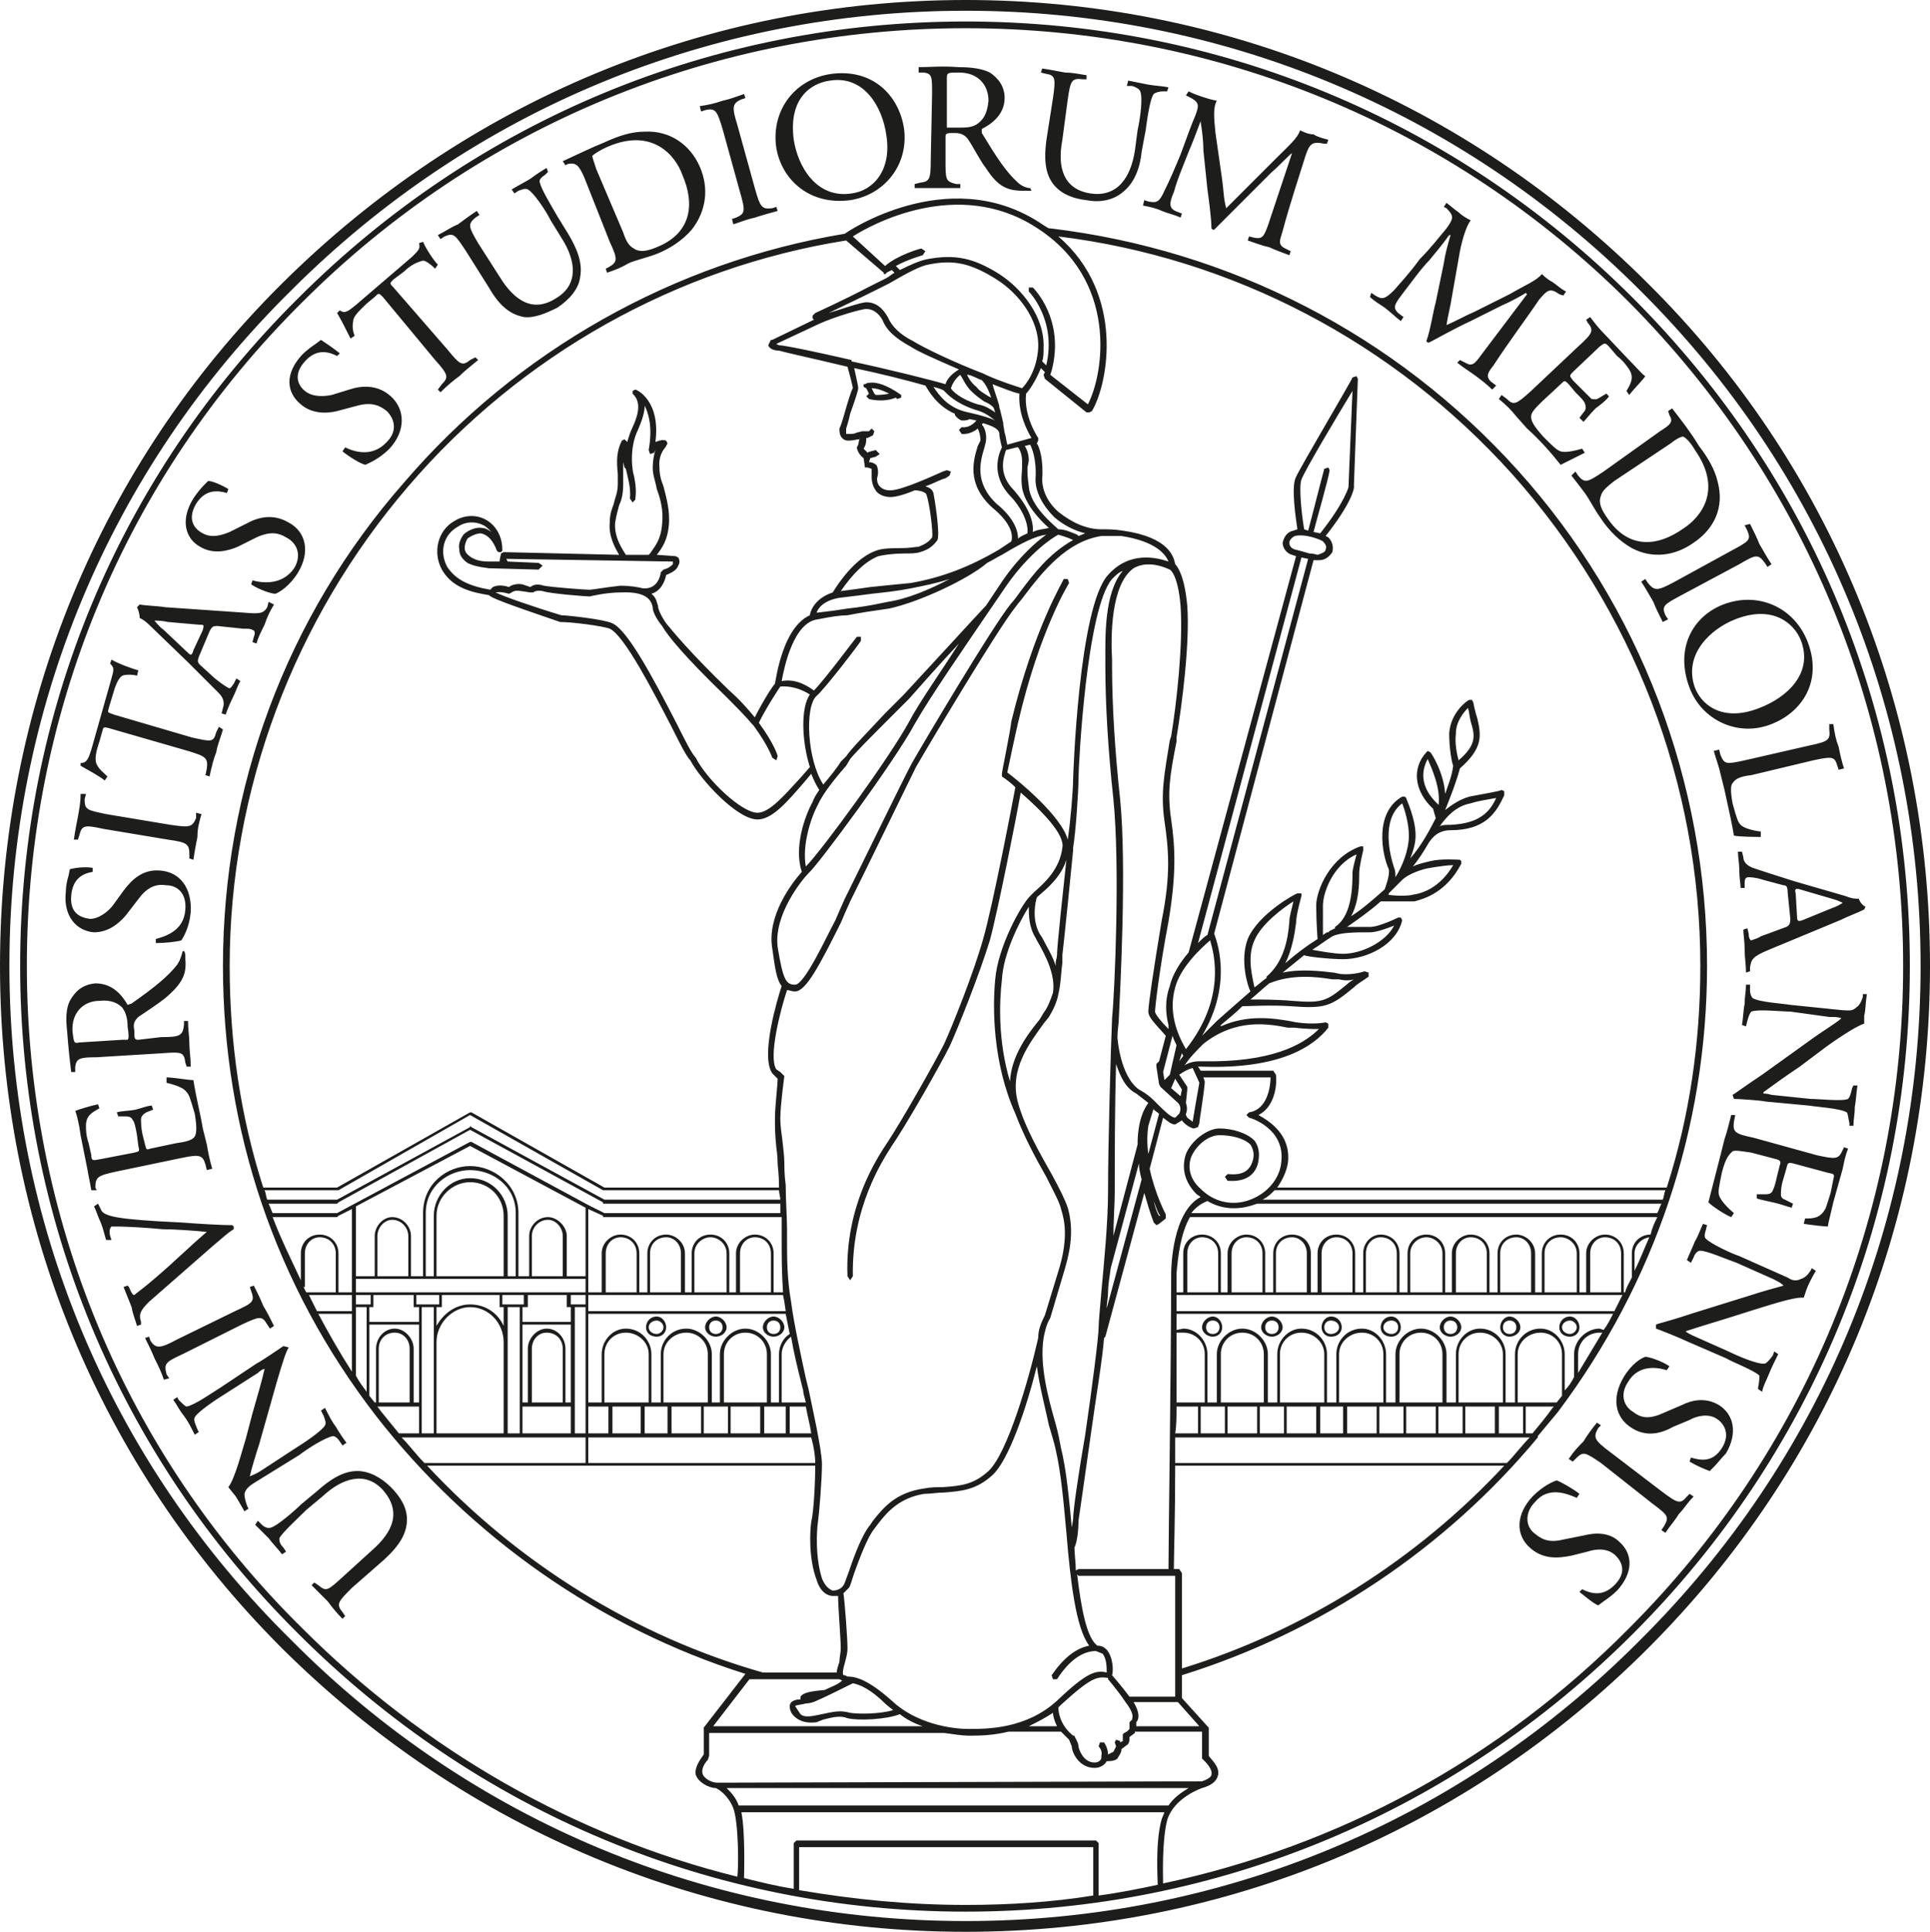 <?xml version="1.0"?>
 <svg version="1.2" width="14.37" height="14.38" viewBox="10556 15206 1437 1438" preserveAspectRatio="xMidYMid" fill-rule="evenodd" stroke-width="28.222" stroke-linejoin="round" xmlns="http://www.w3.org/2000/svg" xmlns:ooo="http://xml.openoffice.org/svg/export" xmlns:xlink="http://www.w3.org/1999/xlink" xmlns:presentation="http://sun.com/xmlns/staroffice/presentation" xmlns:smil="http://www.w3.org/2001/SMIL20/" xmlns:anim="urn:oasis:names:tc:opendocument:xmlns:animation:1.0" xml:space="preserve"><defs class="ClipPathGroup"> <clipPath id="presentation_clip_path" clipPathUnits="userSpaceOnUse"> <rect x="10556" y="15206" width="1437" height="1438"></rect> </clipPath> <clipPath id="presentation_clip_path_shrink" clipPathUnits="userSpaceOnUse"> <rect x="10557" y="15207" width="1435" height="1436"></rect> </clipPath> </defs><defs class="TextShapeIndex"> <g ooo:slide="id1" ooo:id-list="id3"></g> </defs><defs class="EmbeddedBulletChars"> <g id="bullet-char-template(57356)" transform="scale(0,-0)"> <path d="M 580,1141 L 1163,571 580,0 -4,571 580,1141 Z"></path> </g> <g id="bullet-char-template(57354)" transform="scale(0,-0)"> <path d="M 8,1128 L 1137,1128 1137,0 8,0 8,1128 Z"></path> </g> <g id="bullet-char-template(10146)" transform="scale(0,-0)"> <path d="M 174,0 L 602,739 174,1481 1456,739 174,0 Z M 1358,739 L 309,1346 659,739 1358,739 Z"></path> </g> <g id="bullet-char-template(10132)" transform="scale(0,-0)"> <path d="M 2015,739 L 1276,0 717,0 1260,543 174,543 174,936 1260,936 717,1481 1274,1481 2015,739 Z"></path> </g> <g id="bullet-char-template(10007)" transform="scale(0,-0)"> <path d="M 0,-2 C -7,14 -16,27 -25,37 L 356,567 C 262,823 215,952 215,954 215,979 228,992 255,992 264,992 276,990 289,987 310,991 331,999 354,1012 L 381,999 492,748 772,1049 836,1024 860,1049 C 881,1039 901,1025 922,1006 886,937 835,863 770,784 769,783 710,716 594,584 L 774,223 C 774,196 753,168 711,139 L 727,119 C 717,90 699,76 672,76 641,76 570,178 457,381 L 164,-76 C 142,-110 111,-127 72,-127 30,-127 9,-110 8,-76 1,-67 -2,-52 -2,-32 -2,-23 -1,-13 0,-2 Z"></path> </g> <g id="bullet-char-template(10004)" transform="scale(0,-0)"> <path d="M 285,-33 C 182,-33 111,30 74,156 52,228 41,333 41,471 41,549 55,616 82,672 116,743 169,778 240,778 293,778 328,747 346,684 L 369,508 C 377,444 397,411 428,410 L 1163,1116 C 1174,1127 1196,1133 1229,1133 1271,1133 1292,1118 1292,1087 L 1292,965 C 1292,929 1282,901 1262,881 L 442,47 C 390,-6 338,-33 285,-33 Z"></path> </g> <g id="bullet-char-template(9679)" transform="scale(0,-0)"> <path d="M 813,0 C 632,0 489,54 383,161 276,268 223,411 223,592 223,773 276,916 383,1023 489,1130 632,1184 813,1184 992,1184 1136,1130 1245,1023 1353,916 1407,772 1407,592 1407,412 1353,268 1245,161 1136,54 992,0 813,0 Z"></path> </g> <g id="bullet-char-template(8226)" transform="scale(0,-0)"> <path d="M 346,457 C 273,457 209,483 155,535 101,586 74,649 74,723 74,796 101,859 155,911 209,963 273,989 346,989 419,989 480,963 531,910 582,859 608,796 608,723 608,648 583,586 532,535 482,483 420,457 346,457 Z"></path> </g> <g id="bullet-char-template(8211)" transform="scale(0,-0)"> <path d="M -4,459 L 1135,459 1135,606 -4,606 -4,459 Z"></path> </g> <g id="bullet-char-template(61548)" transform="scale(0,-0)"> <path d="M 173,740 C 173,903 231,1043 346,1159 462,1274 601,1332 765,1332 928,1332 1067,1274 1183,1159 1299,1043 1357,903 1357,740 1357,577 1299,437 1183,322 1067,206 928,148 765,148 601,148 462,206 346,322 231,437 173,577 173,740 Z"></path> </g> </defs><defs class="TextEmbeddedBitmaps"></defs>     <g class="SlideGroup"> <g> <g id="container-id1"> <g id="id1" class="Slide" clip-path="url(#presentation_clip_path)"> <g class="Page"> <g class="com.sun.star.drawing.ClosedBezierShape"> <g id="id3"> <rect class="BoundingBox" stroke="none" fill="none" x="10556" y="15206" width="1439" height="1439"></rect> <path fill="rgb(29,29,27)" stroke="none" d="M 11777,16427 C 11643,16562 11465,16636 11275,16636 11085,16636 10907,16562 10773,16427 10637,16293 10563,16115 10563,15925 10563,15735 10637,15556 10773,15422 10907,15288 11085,15214 11275,15214 11465,15214 11643,15288 11777,15422 11912,15556 11986,15735 11986,15925 11986,16115 11912,16293 11777,16427 Z M 11783,15417 C 11647,15281 11467,15206 11275,15206 11083,15206 10903,15281 10766,15417 10630,15552 10556,15733 10556,15925 10556,16117 10630,16297 10766,16433 10903,16569 11083,16644 11275,16644 11467,16644 11647,16569 11783,16433 11919,16297 11993,16117 11993,15925 11993,15733 11919,15552 11783,15417 Z M 11769,16418 C 11672,16516 11553,16580 11422,16608 11422,16603 11421,16577 11425,16561 11430,16544 11451,16537 11451,16537 11458,16535 11462,16532 11463,16527 11464,16521 11458,16516 11456,16513 L 11456,16493 11456,16492 11455,16491 11436,16470 11436,16453 C 11539,16421 11632,16359 11701,16276 L 11701,16275 C 11706,16269 11711,16263 11716,16257 11788,16161 11827,16046 11827,15925 11827,15788 11777,15657 11686,15556 11595,15455 11472,15392 11338,15376 L 11337,15376 C 11335,15375 11332,15373 11329,15371 11261,15328 11186,15379 11185,15380 11058,15401 10941,15467 10857,15565 10769,15665 10722,15793 10722,15925 10722,16047 10761,16163 10836,16260 10906,16350 11003,16418 11111,16452 L 11080,16492 11080,16493 11080,16512 C 11078,16515 11073,16521 11074,16527 11076,16533 11084,16537 11089,16537 11091,16538 11098,16542 11102,16552 11106,16563 11106,16596 11105,16603 10984,16573 10872,16509 10781,16418 10648,16287 10576,16111 10576,15925 10576,15738 10648,15563 10781,15431 10913,15299 11089,15227 11275,15227 11461,15227 11637,15299 11769,15431 11900,15563 11973,15738 11973,15925 11973,16111 11900,16287 11769,16418 Z M 11418,16609 C 11404,16612 11389,16615 11374,16617 L 11374,16578 11372,16576 11149,16576 11147,16578 11147,16612 C 11134,16610 11122,16607 11110,16604 11110,16600 11111,16570 11108,16555 L 11423,16555 11421,16560 C 11416,16577 11418,16605 11418,16609 Z M 11370,16617 C 11339,16622 11307,16624 11275,16624 11233,16624 11192,16620 11151,16613 L 11151,16581 11370,16581 11370,16617 Z M 11441,16537 C 11436,16540 11430,16544 11426,16550 L 11106,16550 C 11104,16544 11100,16540 11097,16537 L 11441,16537 Z M 11259,16496 C 11266,16497 11273,16498 11277,16498 L 11278,16498 C 11284,16498 11295,16498 11307,16495 L 11346,16495 11352,16501 11354,16506 C 11354,16510 11359,16522 11371,16522 11376,16522 11379,16519 11380,16517 11382,16517 11386,16517 11388,16515 11389,16513 11391,16511 11391,16508 L 11395,16505 C 11397,16504 11397,16501 11397,16499 L 11401,16496 11401,16495 11451,16495 11451,16515 11452,16516 C 11454,16518 11459,16523 11458,16527 11458,16529 11454,16531 11451,16532 L 11450,16532 11092,16533 11091,16533 11090,16533 C 11086,16533 11080,16530 11079,16526 11078,16521 11083,16516 11083,16516 L 11084,16513 11084,16496 11259,16496 Z M 11181,16456 L 11183,16457 C 11180,16460 11174,16462 11170,16464 11159,16465 11154,16466 11152,16469 L 11152,16471 C 11147,16471 11144,16473 11144,16476 11144,16479 11145,16482 11149,16485 11152,16487 11156,16489 11164,16488 L 11169,16486 C 11177,16484 11182,16483 11187,16485 11195,16487 11216,16486 11226,16482 11231,16486 11237,16489 11243,16491 L 11087,16491 11114,16456 11181,16456 Z M 11163,16297 C 11163,16308 11162,16331 11160,16339 11159,16346 11158,16366 11164,16382 11167,16392 11173,16394 11176,16394 L 11180,16394 C 11180,16402 11182,16426 11182,16433 11182,16436 11181,16440 11181,16443 11180,16446 11179,16449 11179,16451 L 11124,16451 C 11029,16424 10942,16370 10874,16297 L 11163,16297 Z M 10992,16276 L 10992,16295 10872,16295 C 10866,16289 10861,16282 10855,16276 L 10992,16276 Z M 10868,16253 L 10868,16273 10853,16273 C 10849,16268 10844,16262 10840,16257 L 10837,16253 10868,16253 Z M 10861,16210 L 10861,16250 10838,16250 10838,16210 C 10838,16203 10843,16198 10850,16198 10856,16198 10861,16203 10861,16210 Z M 10831,16192 L 10868,16192 10868,16250 10864,16250 10864,16210 C 10864,16202 10857,16195 10850,16195 10842,16195 10836,16202 10836,16210 L 10836,16250 10835,16250 10831,16245 10831,16192 Z M 10832,16177 L 10821,16177 10821,16170 10832,16170 10832,16177 Z M 10821,16179 L 10829,16179 10829,16242 C 10826,16238 10823,16234 10821,16230 L 10821,16179 Z M 10978,16156 L 10978,16126 C 10978,16119 10971,16112 10964,16112 10956,16112 10950,16119 10950,16126 L 10950,16156 10942,16156 10942,16109 C 10942,16088 10924,16074 10906,16074 10889,16074 10871,16087 10871,16109 L 10871,16156 10862,16156 10862,16126 C 10862,16119 10856,16112 10848,16112 10841,16112 10835,16119 10835,16126 L 10835,16156 10821,16156 10821,16104 10906,16059 10992,16105 10992,16156 10978,16156 Z M 10952,16156 L 10952,16126 C 10952,16120 10957,16114 10964,16114 10970,16114 10975,16120 10975,16126 L 10975,16156 10952,16156 Z M 10931,16111 L 10931,16156 10881,16156 10881,16111 C 10881,16097 10893,16086 10906,16086 10920,16086 10931,16097 10931,16111 Z M 10906,16083 C 10891,16083 10879,16096 10879,16111 L 10879,16156 10873,16156 10873,16109 C 10873,16089 10890,16077 10906,16077 10923,16077 10940,16089 10940,16109 L 10940,16156 10934,16156 10934,16111 C 10934,16096 10922,16083 10906,16083 Z M 10837,16156 L 10837,16126 C 10837,16120 10842,16114 10848,16114 10855,16114 10860,16120 10860,16126 L 10860,16156 10837,16156 Z M 10992,16168 L 10821,16168 10821,16158 10992,16158 10992,16168 Z M 10906,16177 C 10895,16177 10886,16184 10881,16193 L 10881,16179 10885,16179 10885,16170 10928,16170 10928,16179 10931,16179 10931,16193 C 10927,16184 10918,16177 10906,16177 Z M 10881,16205 C 10881,16191 10893,16179 10906,16179 10920,16179 10931,16191 10931,16205 L 10931,16273 10881,16273 10881,16205 Z M 10868,16179 L 10868,16190 10831,16190 10831,16179 10834,16179 10834,16170 10864,16170 10864,16179 10868,16179 Z M 10870,16179 L 10879,16179 10879,16273 10870,16273 10870,16179 Z M 10883,16177 L 10866,16177 10866,16170 10883,16170 10883,16177 Z M 10943,16273 L 10934,16273 10934,16179 10943,16179 10943,16273 Z M 10946,16177 L 10930,16177 10930,16170 10946,16170 10946,16177 Z M 10945,16190 L 10945,16179 10949,16179 10949,16170 10978,16170 10978,16179 10981,16179 10981,16190 10945,16190 Z M 10977,16250 L 10977,16210 C 10977,16202 10971,16195 10963,16195 10956,16195 10949,16202 10949,16210 L 10949,16250 10945,16250 10945,16192 10981,16192 10981,16250 10977,16250 Z M 10952,16250 L 10952,16210 C 10952,16203 10957,16198 10963,16198 10970,16198 10975,16203 10975,16210 L 10975,16250 10952,16250 Z M 10945,16253 L 10981,16253 10981,16273 10945,16273 10945,16253 Z M 10984,16179 L 10992,16179 10992,16273 10984,16273 10984,16179 Z M 10992,16177 L 10981,16177 10981,16170 10992,16170 10992,16177 Z M 10807,16092 L 10808,16092 10906,16036 11005,16092 11136,16092 C 11136,16094 11137,16097 11137,16099 L 11006,16099 10907,16045 10906,16044 10906,16045 10807,16099 10755,16099 C 10754,16097 10754,16094 10753,16092 L 10807,16092 Z M 11214,15409 L 11214,15410 C 11215,15410 11216,15410 11216,15409 L 11220,15407 11222,15409 C 11220,15410 11218,15412 11216,15413 L 11204,15419 C 11183,15430 11163,15439 11163,15439 L 11161,15441 11161,15443 11162,15444 11131,15459 11130,15459 11128,15463 C 11129,15466 11133,15467 11136,15467 11139,15468 11162,15473 11187,15479 11189,15486 11191,15494 11191,15495 11190,15496 11187,15506 11185,15513 11183,15520 11182,15523 11181,15525 11181,15527 11181,15530 11183,15532 11184,15533 11185,15534 11188,15534 11191,15534 11194,15533 11196,15533 L 11196,15532 11195,15537 11194,15539 C 11194,15541 11196,15545 11199,15547 L 11200,15554 11202,15554 11205,15555 11205,15561 C 11205,15562 11205,15567 11208,15571 11209,15573 11213,15576 11219,15576 11223,15576 11230,15574 11237,15571 11240,15571 11246,15572 11246,15575 11248,15580 11251,15603 11250,15606 11248,15609 11245,15611 11240,15613 11238,15613 11233,15614 11228,15614 11221,15614 11213,15614 11208,15616 11197,15620 11186,15631 11176,15647 11161,15652 11159,15663 11159,15664 11139,15673 11134,15710 11133,15715 11131,15717 11124,15728 11118,15740 11113,15734 11107,15727 11099,15720 11069,15691 11057,15676 11052,15670 11052,15670 11047,15663 11046,15658 L 11046,15657 C 11045,15655 11045,15651 11041,15648 11048,15646 11051,15639 11052,15634 11057,15632 11060,15630 11061,15627 11063,15624 11061,15621 11061,15621 L 11059,15620 11045,15619 C 11049,15614 11053,15608 11054,15597 11055,15586 11052,15576 11050,15568 11048,15563 11047,15559 11047,15554 11046,15543 11052,15539 11052,15538 L 11053,15536 11052,15534 C 11049,15533 11047,15534 11044,15535 11048,15504 11030,15496 11029,15496 L 11027,15497 11027,15499 C 11031,15503 11034,15509 11027,15524 11025,15528 11024,15532 11023,15535 L 11021,15533 11019,15534 C 11015,15542 11015,15549 11016,15559 L 11016,15566 C 11016,15573 11014,15576 11013,15581 11012,15584 11010,15588 11010,15595 11009,15605 11014,15614 11017,15619 L 10931,15617 10929,15618 C 10929,15619 10928,15622 10928,15624 L 10920,15624 C 10912,15624 10909,15622 10907,15621 10904,15619 10902,15617 10902,15614 10902,15611 10903,15609 10904,15607 10905,15606 10910,15603 10914,15603 10919,15604 10923,15608 10926,15616 10927,15617 10927,15617 10928,15617 L 10929,15617 10930,15616 10930,15615 C 10930,15605 10925,15597 10918,15593 10911,15589 10902,15589 10894,15594 10882,15601 10878,15617 10885,15630 10893,15644 10908,15647 10920,15649 10922,15651 10929,15654 10973,15669 10982,15669 11005,15672 11010,15674 11021,15679 11043,15722 11056,15747 11062,15759 11067,15769 11070,15772 11078,15787 11105,15816 11120,15816 11131,15816 11142,15803 11155,15788 L 11160,15782 C 11162,15787 11164,15791 11166,15794 11164,15797 11162,15800 11161,15803 11155,15814 11147,15837 11153,15855 11145,15864 11127,15888 11131,15912 11133,15926 11134,15935 11138,15940 11135,15949 11122,15992 11131,16005 L 11135,16009 C 11135,16014 11133,16030 11133,16038 11133,16047 11133,16049 11134,16060 11134,16060 11135,16066 11135,16072 11135,16074 11136,16080 11136,16088 L 11136,16090 11006,16090 10907,16034 10906,16034 10807,16090 10752,16090 C 10735,16037 10727,15982 10727,15925 10727,15794 10775,15667 10860,15568 10944,15470 11060,15405 11186,15385 L 11214,15409 Z M 11366,15507 L 11338,15485 11339,15482 C 11349,15444 11326,15421 11325,15420 L 11322,15420 11322,15423 C 11322,15423 11343,15444 11335,15478 L 11332,15475 C 11333,15472 11333,15469 11333,15465 11334,15442 11317,15421 11300,15410 11281,15398 11267,15395 11246,15399 11241,15400 11234,15403 11226,15407 L 11223,15404 C 11232,15399 11243,15396 11243,15396 L 11245,15393 11242,15391 C 11241,15391 11224,15396 11215,15404 L 11191,15382 C 11205,15373 11269,15338 11327,15375 11389,15414 11378,15484 11366,15507 Z M 11640,15752 C 11640,15743 11646,15736 11649,15733 11650,15736 11650,15739 11651,15743 11654,15753 11656,15760 11642,15772 11641,15768 11639,15760 11640,15752 Z M 11628,15821 C 11633,15814 11640,15806 11651,15804 11657,15802 11665,15801 11670,15800 11665,15811 11657,15819 11636,15820 11633,15820 11630,15820 11628,15821 Z M 11627,15805 C 11615,15794 11613,15782 11619,15771 11622,15778 11629,15793 11627,15806 L 11627,15805 Z M 11600,15861 C 11604,15857 11614,15853 11621,15852 11627,15851 11634,15850 11638,15850 11628,15867 11615,15871 11608,15872 11605,15873 11595,15873 11589,15872 L 11590,15872 11590,15871 C 11593,15868 11597,15864 11600,15861 Z M 11594,15852 C 11591,15843 11584,15816 11600,15804 11602,15809 11605,15819 11605,15828 11605,15839 11600,15851 11595,15859 L 11595,15860 C 11595,15857 11595,15854 11594,15852 Z M 11541,15880 C 11541,15871 11548,15850 11566,15842 11565,15846 11563,15853 11563,15856 L 11563,15857 C 11563,15877 11559,15890 11550,15896 L 11550,15897 11546,15899 11545,15900 11544,15900 11541,15902 C 11541,15898 11541,15889 11541,15880 Z M 11548,15903 C 11554,15900 11566,15900 11574,15900 L 11576,15900 C 11581,15900 11589,15897 11594,15895 11588,15907 11570,15916 11556,15916 11549,15916 11539,15914 11533,15913 11538,15910 11543,15906 11548,15903 Z M 11490,15906 C 11495,15894 11511,15882 11519,15877 11518,15882 11516,15888 11516,15892 11515,15905 11512,15922 11499,15933 L 11499,15934 C 11496,15936 11493,15939 11490,15941 11489,15935 11484,15919 11490,15906 Z M 11501,15938 C 11518,15931 11536,15933 11548,15935 L 11553,15935 C 11557,15936 11561,15936 11564,15935 L 11561,15937 C 11544,15951 11542,15953 11518,15951 11507,15950 11494,15950 11487,15950 11492,15946 11496,15942 11501,15938 Z M 11507,16090 C 11511,16084 11514,16078 11515,16071 11517,16051 11502,16041 11493,16036 11505,16030 11507,16014 11506,16006 L 11504,16003 11450,16003 11448,16000 11449,16000 11451,16000 C 11509,16002 11534,15985 11545,15971 L 11545,15968 11543,15967 C 11543,15967 11535,15969 11521,15967 L 11516,15966 C 11504,15964 11485,15961 11465,15970 L 11465,15969 C 11471,15964 11476,15960 11481,15955 11485,15955 11503,15954 11517,15955 11543,15957 11547,15955 11564,15941 11567,15938 11571,15936 11575,15933 L 11575,15930 11572,15929 C 11572,15929 11564,15932 11554,15931 L 11549,15930 C 11540,15929 11525,15927 11511,15930 11516,15926 11522,15921 11527,15917 11528,15918 11546,15920 11556,15920 11574,15920 11596,15909 11600,15891 L 11599,15889 11597,15889 C 11597,15889 11583,15896 11576,15896 L 11574,15896 C 11569,15896 11564,15896 11559,15896 11566,15891 11575,15885 11584,15877 11585,15877 11604,15877 11609,15877 11617,15875 11633,15870 11644,15849 L 11644,15847 11643,15846 C 11642,15846 11629,15845 11621,15847 11617,15848 11612,15849 11608,15851 11612,15846 11616,15840 11620,15833 11621,15832 11625,15824 11636,15824 11662,15824 11670,15811 11676,15798 L 11676,15795 11674,15794 C 11673,15795 11660,15797 11650,15799 11643,15801 11637,15805 11632,15809 11636,15799 11640,15789 11643,15778 11660,15763 11659,15754 11656,15741 11654,15735 11653,15729 11653,15729 L 11652,15727 11650,15727 C 11649,15727 11636,15736 11635,15752 11635,15763 11637,15774 11638,15776 11637,15784 11634,15791 11632,15797 11631,15781 11622,15767 11621,15766 L 11619,15765 11618,15766 C 11607,15778 11609,15795 11623,15808 L 11625,15815 C 11619,15827 11613,15837 11606,15845 11608,15840 11610,15834 11610,15828 11610,15815 11603,15801 11603,15800 L 11602,15799 11600,15799 C 11579,15811 11585,15842 11590,15853 11591,15857 11588,15865 11587,15868 11578,15876 11570,15883 11562,15888 11568,15877 11568,15863 11568,15857 L 11568,15856 C 11568,15851 11571,15839 11571,15839 L 11571,15836 11569,15836 C 11546,15844 11536,15869 11536,15880 11536,15893 11537,15904 11537,15905 11529,15910 11521,15916 11513,15923 11518,15913 11520,15901 11521,15893 11521,15887 11525,15873 11525,15873 L 11525,15871 11522,15871 C 11521,15871 11493,15886 11485,15905 11479,15921 11485,15940 11487,15944 11479,15951 11471,15958 11462,15966 11459,15969 11455,15973 11451,15977 11475,15937 11461,15904 11460,15901 L 11534,15623 11538,15623 C 11543,15623 11546,15620 11548,15617 11549,15613 11548,15609 11545,15606 L 11543,15605 C 11562,15581 11565,15569 11564,15567 L 11564,15569 11567,15488 11566,15486 11563,15487 C 11562,15490 11524,15554 11521,15561 11517,15568 11521,15593 11522,15600 L 11519,15601 C 11514,15602 11512,15606 11511,15610 11511,15614 11514,15618 11518,15619 L 11521,15620 11441,15915 C 11435,15922 11429,15931 11427,15940 11423,15951 11424,15961 11426,15969 L 11426,15972 C 11421,15967 11416,15961 11416,15959 11416,15956 11419,15929 11426,15892 11432,15856 11431,15837 11428,15816 11425,15796 11427,15783 11432,15758 L 11432,15755 C 11436,15731 11442,15685 11440,15657 11438,15635 11433,15628 11431,15626 11430,15621 11427,15606 11392,15601 11386,15600 11381,15600 11376,15600 11365,15600 11354,15595 11344,15587 11336,15580 11332,15571 11332,15563 11333,15548 11330,15539 11328,15536 L 11329,15534 11329,15532 C 11329,15532 11318,15516 11320,15499 11322,15497 11327,15490 11331,15480 L 11334,15483 11333,15485 11334,15488 11365,15513 11367,15513 11369,15512 C 11381,15492 11394,15425 11344,15382 11474,15398 11594,15461 11682,15559 11772,15660 11822,15789 11822,15925 11822,15982 11814,16037 11797,16090 L 11507,16090 Z M 11496,16099 C 11500,16097 11502,16095 11505,16092 L 11796,16092 C 11795,16094 11795,16097 11794,16099 L 11496,16099 Z M 11443,16109 C 11446,16105 11450,16102 11455,16100 11465,16106 11477,16107 11489,16103 L 11492,16102 11793,16102 C 11792,16104 11791,16107 11790,16109 L 11443,16109 Z M 11740,16168 L 11740,16139 C 11740,16132 11745,16127 11751,16127 11758,16127 11763,16132 11763,16139 L 11763,16168 11740,16168 Z M 11706,16168 L 11706,16139 C 11706,16132 11711,16127 11718,16127 11724,16127 11730,16132 11730,16139 L 11730,16168 11706,16168 Z M 11673,16168 L 11673,16139 C 11673,16132 11678,16127 11685,16127 11691,16127 11696,16132 11696,16139 L 11696,16168 11673,16168 Z M 11640,16168 L 11640,16139 C 11640,16132 11645,16127 11651,16127 11658,16127 11663,16132 11663,16139 L 11663,16168 11640,16168 Z M 11606,16168 L 11606,16139 C 11606,16132 11612,16127 11618,16127 11624,16127 11630,16132 11630,16139 L 11630,16168 11606,16168 Z M 11573,16168 L 11573,16139 C 11573,16132 11578,16127 11584,16127 11591,16127 11596,16132 11596,16139 L 11596,16168 11573,16168 Z M 11540,16168 L 11540,16139 C 11540,16132 11545,16127 11551,16127 11558,16127 11563,16132 11563,16139 L 11563,16168 11540,16168 Z M 11506,16168 L 11506,16139 C 11506,16132 11511,16127 11518,16127 11524,16127 11529,16132 11529,16139 L 11529,16168 11506,16168 Z M 11473,16168 L 11473,16139 C 11473,16132 11478,16127 11484,16127 11491,16127 11496,16132 11496,16139 L 11496,16168 11473,16168 Z M 11440,16168 L 11440,16139 C 11440,16132 11445,16127 11451,16127 11458,16127 11463,16132 11463,16139 L 11463,16168 11440,16168 Z M 11432,16182 C 11432,16178 11432,16174 11432,16170 L 11764,16170 C 11762,16174 11760,16178 11758,16182 L 11432,16182 Z M 11686,16250 L 11686,16214 C 11686,16205 11694,16198 11703,16198 11712,16198 11719,16205 11719,16214 L 11719,16245 11715,16250 11686,16250 Z M 11692,16273 L 11692,16253 11713,16253 11712,16254 C 11707,16261 11702,16267 11697,16273 L 11692,16273 Z M 11431,16295 C 11431,16289 11431,16282 11431,16276 L 11695,16276 C 11689,16282 11684,16289 11678,16295 L 11431,16295 Z M 11397,16469 C 11391,16461 11384,16453 11384,16453 11385,16450 11385,16440 11380,16434 11378,16432 11376,16431 11373,16431 11365,16425 11361,16403 11358,16378 L 11359,16379 11431,16379 11431,16469 11397,16469 Z M 11221,16479 C 11211,16482 11195,16482 11189,16481 11182,16479 11177,16480 11168,16482 L 11163,16483 C 11158,16484 11154,16484 11152,16482 L 11148,16476 C 11149,16475 11153,16475 11156,16474 11159,16474 11162,16473 11164,16472 11169,16470 11187,16461 11191,16459 11196,16460 11204,16463 11216,16475 L 11221,16479 Z M 11432,15984 L 11427,16006 11423,16010 11422,16004 11429,15977 C 11430,15980 11431,15982 11432,15984 Z M 11438,15999 C 11442,15993 11447,15988 11452,15983 11476,15964 11500,15968 11515,15971 L 11520,15971 C 11528,15972 11534,15972 11538,15972 11526,15984 11502,15997 11451,15996 L 11449,15996 C 11445,15996 11441,15997 11438,15999 Z M 11434,15996 L 11436,15990 11437,15992 11434,15996 Z M 11436,16017 L 11435,16022 11428,16016 11431,16009 11436,16017 Z M 11444,16041 L 11440,16038 11439,16036 11439,16035 C 11440,16033 11440,16030 11439,16027 L 11440,16017 11440,16015 11434,16006 C 11437,16004 11440,16002 11444,16001 L 11449,16012 C 11448,16017 11445,16035 11444,16041 Z M 11415,16100 C 11417,16105 11418,16109 11420,16111 L 11419,16111 C 11417,16108 11416,16104 11415,16100 Z M 11406,16084 L 11380,16180 C 11380,16176 11381,16172 11381,16168 11381,16163 11382,16157 11383,16150 L 11404,16072 C 11404,16076 11405,16080 11406,16084 Z M 11411,16044 L 11415,16031 11415,16032 11419,16035 11411,16065 C 11410,16058 11410,16051 11411,16044 Z M 11403,16058 L 11385,16126 C 11385,16114 11386,16103 11386,16093 11386,16069 11386,16029 11387,15998 11390,16007 11394,16016 11402,16020 11402,16020 11406,16023 11411,16027 11408,16031 11403,16040 11403,16058 Z M 11328,15874 L 11329,15873 C 11335,15868 11346,15859 11350,15846 11348,15865 11343,15910 11343,15917 11343,15919 11342,15921 11342,15923 L 11342,15925 C 11340,15918 11335,15910 11332,15904 L 11330,15901 C 11324,15890 11327,15877 11328,15874 Z M 11327,15904 L 11328,15906 C 11335,15918 11342,15932 11340,15945 11338,15951 11336,15956 11333,15960 L 11330,15965 C 11321,15976 11309,15992 11308,16011 11299,15981 11300,15952 11302,15935 11303,15916 11315,15892 11322,15881 11322,15887 11322,15896 11327,15904 Z M 11351,16105 C 11349,16099 11345,16091 11339,16080 11330,16064 11319,16045 11314,16027 11307,16002 11323,15982 11333,15968 L 11337,15963 C 11340,15958 11343,15952 11344,15946 11346,15938 11346,15929 11347,15923 11347,15921 11347,15919 11347,15917 11348,15909 11354,15850 11355,15839 L 11355,15837 C 11357,15825 11359,15795 11359,15786 11359,15775 11365,15659 11384,15637 11387,15634 11389,15632 11392,15631 11378,15647 11379,15681 11379,15697 L 11379,15702 C 11379,15730 11381,15764 11385,15801 11390,15851 11386,15944 11384,15964 11383,15987 11381,16058 11381,16093 11381,16116 11378,16146 11376,16168 11375,16180 11374,16190 11374,16194 11374,16201 11369,16240 11364,16274 11359,16303 11355,16330 11355,16337 L 11354,16343 C 11352,16322 11350,16300 11346,16284 11345,16279 11344,16273 11342,16266 11336,16245 11330,16222 11333,16202 11334,16197 11335,16192 11338,16187 L 11349,16150 C 11354,16133 11355,16119 11351,16105 Z M 11448,16253 L 11448,16273 11431,16273 C 11432,16267 11432,16260 11432,16253 L 11448,16253 Z M 11453,16250 L 11432,16250 C 11432,16232 11432,16215 11432,16198 L 11437,16198 C 11446,16198 11453,16205 11453,16214 L 11453,16250 Z M 11450,16253 L 11468,16253 11468,16273 11450,16273 11450,16253 Z M 11470,16253 L 11492,16253 11492,16273 11470,16273 11470,16253 Z M 11497,16250 L 11465,16250 11465,16214 C 11465,16205 11472,16198 11481,16198 11490,16198 11497,16205 11497,16214 L 11497,16250 Z M 11494,16253 L 11512,16253 11512,16273 11494,16273 11494,16253 Z M 11514,16253 L 11536,16253 11536,16273 11514,16273 11514,16253 Z M 11542,16250 L 11509,16250 11509,16214 C 11509,16205 11516,16198 11525,16198 11534,16198 11542,16205 11542,16214 L 11542,16250 Z M 11539,16253 L 11556,16253 11556,16273 11539,16273 11539,16253 Z M 11559,16253 L 11581,16253 11581,16273 11559,16273 11559,16253 Z M 11586,16250 L 11553,16250 11553,16214 C 11553,16205 11561,16198 11570,16198 11579,16198 11586,16205 11586,16214 L 11586,16250 Z M 11583,16253 L 11601,16253 11601,16273 11583,16273 11583,16253 Z M 11603,16253 L 11625,16253 11625,16273 11603,16273 11603,16253 Z M 11630,16250 L 11598,16250 11598,16214 C 11598,16205 11605,16198 11614,16198 11623,16198 11630,16205 11630,16214 L 11630,16250 Z M 11627,16253 L 11645,16253 11645,16273 11627,16273 11627,16253 Z M 11647,16253 L 11669,16253 11669,16273 11647,16273 11647,16253 Z M 11672,16253 L 11690,16253 11690,16273 11672,16273 11672,16253 Z M 11675,16250 L 11642,16250 11642,16214 C 11642,16205 11649,16198 11658,16198 11667,16198 11675,16205 11675,16214 L 11675,16250 Z M 11453,16011 L 11452,16008 11502,16008 C 11502,16014 11500,16032 11486,16034 L 11484,16036 11486,16038 C 11487,16038 11513,16046 11510,16071 11509,16083 11500,16094 11487,16099 11474,16104 11460,16101 11450,16091 11442,16084 11440,16075 11443,16067 11447,16058 11456,16051 11464,16051 11472,16051 11482,16053 11487,16058 11489,16061 11490,16065 11489,16069 11487,16077 11482,16081 11471,16080 L 11470,16080 11468,16082 11470,16085 11471,16085 C 11487,16086 11492,16077 11493,16070 11494,16064 11493,16059 11490,16055 11484,16049 11473,16046 11464,16046 11455,16046 11443,16055 11439,16065 11437,16071 11435,16083 11447,16095 L 11450,16097 C 11429,16108 11428,16149 11428,16154 11428,16217 11426,16355 11426,16374 L 11359,16374 11357,16375 C 11357,16369 11356,16363 11356,16358 11358,16354 11359,16345 11359,16338 11360,16331 11364,16304 11368,16275 11372,16246 11377,16217 11378,16202 L 11379,16201 11408,16094 C 11410,16101 11412,16108 11415,16116 L 11417,16118 11419,16117 11424,16113 11424,16110 C 11424,16110 11416,16095 11412,16076 L 11422,16038 C 11426,16041 11428,16043 11431,16043 L 11436,16040 C 11438,16043 11443,16046 11445,16046 L 11448,16045 11449,16042 C 11449,16040 11452,16023 11453,16012 L 11453,16011 Z M 11457,15906 C 11460,15916 11469,15949 11439,15987 11435,15980 11425,15962 11431,15941 11435,15926 11450,15912 11457,15906 Z M 11525,15621 L 11530,15622 11455,15902 C 11453,15903 11451,15905 11448,15908 L 11525,15621 Z M 11541,15609 C 11543,15611 11544,15613 11543,15615 11543,15617 11540,15618 11537,15619 11537,15619 11534,15618 11531,15618 L 11524,15616 11520,15615 C 11517,15614 11516,15612 11516,15610 11516,15608 11518,15606 11520,15605 11528,15603 11540,15608 11541,15609 Z M 11545,15554 L 11542,15555 C 11540,15562 11532,15594 11530,15601 L 11527,15600 C 11525,15588 11523,15568 11525,15563 11527,15557 11552,15515 11563,15497 L 11560,15569 C 11560,15568 11558,15579 11539,15603 L 11534,15602 C 11536,15594 11545,15563 11546,15556 L 11545,15554 Z M 11423,15817 C 11426,15838 11428,15856 11421,15891 11415,15927 11411,15954 11411,15959 11411,15963 11415,15967 11424,15977 L 11419,15996 11417,15998 11417,16000 11419,16013 11420,16015 11432,16026 C 11436,16029 11435,16033 11434,16035 L 11431,16038 C 11428,16038 11422,16032 11419,16029 L 11415,16025 C 11410,16020 11404,16017 11404,16017 11390,16007 11388,15979 11388,15978 11388,15973 11389,15968 11389,15965 11390,15944 11395,15851 11390,15801 11386,15764 11384,15730 11384,15702 L 11384,15697 C 11383,15680 11383,15641 11400,15629 11407,15625 11416,15625 11427,15630 11427,15630 11433,15633 11435,15657 11437,15685 11432,15730 11428,15754 L 11427,15757 C 11423,15782 11420,15796 11423,15817 Z M 11158,15856 C 11165,15850 11222,15773 11237,15745 11249,15724 11274,15688 11293,15660 L 11306,15641 C 11323,15617 11340,15606 11344,15604 11347,15605 11351,15606 11355,15608 11337,15618 11325,15634 11316,15646 11313,15650 11311,15653 11309,15655 11295,15672 11243,15760 11235,15774 11228,15787 11198,15849 11185,15875 L 11181,15884 11178,15891 C 11171,15904 11155,15939 11148,15939 11141,15939 11139,15935 11135,15911 11132,15887 11153,15861 11158,15856 Z M 11186,15776 L 11189,15771 C 11193,15766 11206,15753 11218,15741 L 11233,15726 C 11240,15718 11256,15700 11270,15685 11256,15707 11241,15728 11233,15743 11219,15769 11168,15839 11156,15851 11153,15835 11160,15814 11165,15805 11169,15796 11179,15784 11186,15776 Z M 11205,15648 C 11214,15647 11224,15646 11234,15644 11244,15642 11254,15640 11263,15637 11248,15645 11231,15652 11217,15654 11203,15657 11196,15658 11187,15659 11181,15660 11174,15661 11165,15662 L 11164,15662 C 11165,15659 11169,15653 11181,15651 11190,15650 11197,15649 11205,15648 Z M 11201,15436 C 11206,15436 11210,15439 11213,15444 11216,15452 11223,15458 11234,15464 11240,15468 11254,15474 11270,15481 11265,15484 11261,15488 11260,15492 11250,15489 11218,15481 11190,15475 L 11190,15474 C 11164,15468 11140,15463 11136,15463 L 11134,15462 11166,15447 C 11177,15442 11197,15436 11201,15436 Z M 11290,15485 L 11288,15484 C 11267,15476 11244,15465 11236,15460 11226,15455 11220,15449 11217,15442 11213,15435 11208,15431 11201,15431 11197,15431 11183,15436 11173,15439 11181,15435 11194,15429 11206,15423 L 11218,15417 C 11230,15410 11241,15404 11247,15403 11266,15399 11279,15402 11298,15414 11314,15424 11330,15444 11329,15465 11328,15482 11320,15492 11317,15495 11311,15493 11301,15490 11290,15485 Z M 11306,15537 C 11305,15533 11305,15531 11304,15528 L 11303,15522 11303,15521 C 11302,15517 11301,15512 11300,15509 L 11300,15508 C 11298,15501 11296,15496 11295,15492 11303,15495 11310,15498 11315,15499 11314,15514 11321,15527 11324,15532 L 11306,15537 Z M 11311,15571 C 11298,15558 11304,15545 11305,15541 L 11313,15539 11314,15539 C 11315,15540 11317,15544 11317,15549 L 11317,15554 C 11317,15558 11316,15561 11317,15569 11319,15581 11330,15593 11337,15599 11333,15600 11329,15600 11325,15602 11326,15590 11317,15578 11311,15571 Z M 11282,15511 C 11290,15513 11294,15517 11297,15519 11293,15517 11286,15515 11277,15513 11262,15510 11255,15500 11251,15494 11255,15495 11258,15496 11259,15497 11261,15499 11267,15506 11282,15511 Z M 11276,15485 L 11277,15485 C 11281,15486 11284,15488 11287,15489 11288,15490 11291,15493 11294,15502 L 11292,15501 C 11289,15499 11285,15497 11283,15494 11279,15491 11277,15487 11276,15485 Z M 11279,15497 C 11282,15500 11286,15503 11289,15505 11292,15506 11296,15509 11296,15510 L 11297,15513 C 11294,15511 11290,15508 11284,15507 11271,15503 11265,15497 11264,15495 11265,15492 11267,15488 11271,15485 11273,15488 11275,15493 11279,15497 Z M 11287,15522 L 11288,15521 C 11298,15524 11299,15526 11300,15528 11300,15531 11301,15535 11302,15539 11300,15543 11293,15559 11308,15575 11315,15582 11322,15594 11321,15603 11319,15604 11316,15605 11314,15607 11314,15599 11309,15590 11298,15581 11281,15565 11286,15549 11289,15539 L 11290,15535 C 11291,15529 11289,15524 11287,15522 Z M 11341,15591 C 11348,15597 11356,15601 11364,15603 L 11359,15605 11358,15604 C 11353,15602 11349,15600 11344,15600 11341,15597 11323,15583 11322,15568 11321,15561 11321,15558 11321,15554 L 11322,15549 C 11322,15545 11321,15541 11319,15538 L 11323,15537 C 11324,15539 11328,15547 11327,15563 11327,15572 11332,15582 11341,15591 Z M 11251,15573 C 11250,15570 11248,15569 11245,15568 11251,15566 11256,15563 11260,15562 L 11263,15560 11264,15557 11261,15556 11258,15557 C 11249,15561 11227,15571 11219,15571 11215,15571 11213,15570 11211,15568 11209,15566 11209,15563 11209,15562 11210,15559 11210,15556 11209,15553 11208,15551 11205,15550 11203,15550 L 11204,15547 11208,15546 11211,15544 11208,15541 C 11205,15542 11203,15542 11202,15543 L 11199,15540 C 11201,15537 11201,15534 11201,15532 L 11202,15532 11206,15530 11207,15527 11205,15525 11203,15527 11202,15527 11198,15527 11194,15528 C 11192,15529 11191,15529 11188,15529 L 11186,15529 11186,15525 C 11186,15525 11188,15519 11189,15514 11194,15500 11195,15496 11195,15495 11195,15493 11193,15485 11192,15480 11211,15484 11231,15489 11245,15493 11247,15496 11253,15508 11267,15514 L 11267,15515 C 11267,15515 11269,15518 11272,15519 11274,15519 11276,15519 11278,15518 L 11283,15519 C 11278,15525 11273,15524 11272,15524 L 11270,15526 11272,15529 C 11272,15529 11278,15530 11284,15525 11285,15527 11286,15530 11286,15534 L 11284,15538 C 11281,15548 11275,15566 11295,15584 11306,15593 11311,15602 11309,15609 11306,15611 11303,15613 11300,15615 11278,15628 11257,15636 11234,15640 11223,15641 11214,15642 11204,15643 11197,15644 11190,15645 11182,15646 11191,15633 11200,15624 11210,15620 11214,15619 11222,15618 11229,15618 11234,15618 11238,15618 11241,15617 11248,15615 11251,15612 11254,15608 11256,15603 11252,15578 11251,15573 Z M 11164,15724 C 11170,15719 11196,15685 11197,15683 L 11197,15680 11194,15680 C 11193,15681 11170,15712 11162,15720 11151,15712 11143,15712 11138,15713 11140,15702 11147,15669 11165,15667 11175,15665 11182,15664 11187,15664 11197,15662 11204,15661 11218,15659 11241,15654 11277,15637 11291,15625 11295,15623 11298,15621 11302,15619 11317,15610 11327,15605 11335,15604 11328,15609 11315,15620 11302,15639 L 11290,15657 11289,15658 C 11287,15660 11243,15708 11229,15723 L 11215,15737 C 11203,15750 11190,15763 11186,15769 L 11182,15773 C 11179,15778 11174,15784 11169,15790 11157,15772 11155,15732 11164,15724 Z M 11020,15559 C 11020,15555 11020,15552 11020,15550 L 11021,15554 11022,15555 C 11023,15560 11026,15569 11025,15577 L 11027,15580 11029,15578 C 11030,15571 11029,15565 11028,15560 11027,15558 11024,15540 11031,15526 11034,15519 11036,15513 11036,15508 11039,15514 11042,15524 11039,15541 L 11040,15544 11043,15543 11044,15541 C 11043,15544 11042,15549 11042,15554 11042,15560 11044,15564 11045,15570 11048,15578 11050,15586 11049,15596 11048,15608 11044,15612 11040,15618 L 11039,15619 11022,15619 C 11021,15617 11013,15607 11014,15595 11015,15589 11016,15586 11017,15582 11019,15578 11020,15573 11020,15566 11020,15563 11020,15561 11020,15559 Z M 10898,15615 C 10898,15619 10900,15622 10904,15625 10908,15627 10912,15628 10920,15629 L 10957,15630 10960,15627 10957,15625 10934,15624 10933,15622 11057,15624 11057,15626 C 11056,15627 11054,15629 11050,15630 L 11048,15632 C 11048,15632 11047,15644 11036,15644 L 11035,15644 C 11031,15643 11025,15642 11018,15642 11008,15643 10997,15645 10995,15645 10991,15645 10966,15643 10961,15642 10955,15640 10952,15642 10951,15643 L 10945,15641 C 10940,15640 10936,15642 10935,15643 10929,15641 10925,15642 10923,15643 L 10921,15645 C 10904,15642 10895,15637 10889,15628 10883,15617 10886,15604 10897,15598 10903,15594 10910,15594 10916,15597 10918,15598 10920,15600 10922,15602 10919,15600 10917,15599 10915,15599 10909,15598 10903,15602 10901,15604 10899,15607 10897,15611 10898,15615 Z M 11159,15777 L 11152,15785 C 11140,15798 11129,15811 11120,15811 11108,15811 11082,15786 11074,15770 11071,15767 11066,15757 11060,15745 11041,15708 11023,15675 11012,15670 11006,15667 10978,15664 10974,15664 10954,15658 10931,15650 10925,15647 10926,15647 10928,15646 10935,15648 L 10937,15647 C 10937,15647 10939,15645 10944,15646 L 10951,15647 10953,15647 C 10953,15647 10955,15645 10960,15646 10966,15648 10993,15650 10995,15650 10995,15650 11007,15647 11018,15647 11039,15646 11041,15654 11042,15658 L 11042,15659 C 11043,15665 11049,15672 11049,15672 11053,15679 11065,15694 11096,15724 11104,15732 11111,15739 11116,15745 L 11117,15746 C 11128,15761 11131,15770 11131,15770 L 11134,15772 11135,15769 C 11135,15768 11132,15759 11121,15744 11127,15732 11135,15720 11137,15717 11139,15717 11148,15716 11159,15723 11152,15733 11153,15758 11159,15777 Z M 11160,16276 C 11162,16283 11163,16290 11163,16295 L 10994,16295 10994,16276 11160,16276 Z M 10994,16253 L 11009,16253 11009,16273 10994,16273 10994,16253 Z M 11125,16253 L 11141,16253 11141,16273 11125,16273 11125,16253 Z M 11080,16253 L 11098,16253 11098,16273 11080,16273 11080,16253 Z M 11036,16253 L 11053,16253 11053,16273 11036,16273 11036,16253 Z M 11012,16253 L 11033,16253 11033,16273 11012,16273 11012,16253 Z M 11006,16250 L 11006,16214 C 11006,16205 11013,16198 11022,16198 11031,16198 11039,16205 11039,16214 L 11039,16250 11006,16250 Z M 11056,16253 L 11078,16253 11078,16273 11056,16273 11056,16253 Z M 11050,16250 L 11050,16214 C 11050,16205 11058,16198 11067,16198 11076,16198 11083,16205 11083,16214 L 11083,16250 11050,16250 Z M 11100,16253 L 11122,16253 11122,16273 11100,16273 11100,16253 Z M 11095,16250 L 11095,16214 C 11095,16205 11102,16198 11111,16198 11120,16198 11127,16205 11127,16214 L 11127,16250 11095,16250 Z M 11156,16253 C 11157,16259 11159,16266 11160,16273 L 11144,16273 11144,16253 11156,16253 Z M 11138,16250 L 11138,16214 C 11138,16209 11141,16204 11145,16201 11147,16213 11150,16225 11152,16233 L 11154,16241 C 11154,16243 11155,16246 11156,16250 L 11138,16250 Z M 11141,16184 C 11142,16189 11143,16194 11144,16199 11139,16202 11136,16208 11136,16214 L 11136,16250 11130,16250 11130,16214 C 11130,16204 11121,16195 11111,16195 11101,16195 11092,16204 11092,16214 L 11092,16250 11086,16250 11086,16214 C 11086,16204 11077,16195 11067,16195 11056,16195 11048,16204 11048,16214 L 11048,16250 11041,16250 11041,16214 C 11041,16204 11033,16195 11022,16195 11012,16195 11004,16204 11004,16214 L 11004,16250 10994,16250 10994,16184 11141,16184 Z M 11139,16170 L 11140,16175 11141,16182 10994,16182 10994,16170 11139,16170 Z M 11030,16139 L 11030,16168 11007,16168 11007,16139 C 11007,16132 11012,16127 11018,16127 11025,16127 11030,16132 11030,16139 Z M 11063,16139 L 11063,16168 11040,16168 11040,16139 C 11040,16132 11045,16127 11052,16127 11058,16127 11063,16132 11063,16139 Z M 11097,16139 L 11097,16168 11073,16168 11073,16139 C 11073,16132 11079,16127 11085,16127 11091,16127 11097,16132 11097,16139 Z M 11130,16139 L 11130,16168 11107,16168 11107,16139 C 11107,16132 11112,16127 11118,16127 11125,16127 11130,16132 11130,16139 Z M 11139,16168 L 11132,16168 11132,16139 C 11132,16131 11126,16125 11118,16125 11111,16125 11104,16131 11104,16139 L 11104,16168 11099,16168 11099,16139 C 11099,16131 11093,16125 11085,16125 11077,16125 11071,16131 11071,16139 L 11071,16168 11066,16168 11066,16139 C 11066,16131 11059,16125 11052,16125 11044,16125 11038,16131 11038,16139 L 11038,16168 11032,16168 11032,16139 C 11032,16131 11026,16125 11018,16125 11011,16125 11004,16131 11004,16139 L 11004,16168 10994,16168 10994,16106 11005,16111 11005,16112 11138,16112 C 11138,16115 11138,16119 11138,16121 L 11138,16129 C 11138,16140 11138,16153 11139,16168 Z M 11158,16240 L 11156,16232 C 11153,16218 11147,16191 11145,16175 11142,16158 11142,16142 11142,16129 L 11142,16121 C 11142,16113 11141,16099 11141,16088 11140,16081 11140,16074 11140,16072 11140,16066 11139,16060 11139,16059 11138,16049 11137,16046 11137,16038 11137,16029 11140,16007 11140,16007 L 11138,16005 11137,16004 11134,16002 C 11128,15993 11137,15958 11142,15943 11144,15943 11145,15944 11148,15944 11156,15944 11166,15925 11182,15893 L 11185,15886 11189,15877 C 11202,15851 11232,15789 11238,15777 11246,15763 11299,15674 11312,15658 11314,15655 11317,15652 11319,15649 11332,15632 11350,15609 11376,15605 L 11383,15605 C 11386,15605 11388,15605 11391,15605 11417,15609 11424,15619 11426,15624 11417,15621 11397,15616 11381,15634 11359,15658 11355,15785 11355,15786 11355,15794 11353,15818 11351,15831 11346,15813 11314,15787 11306,15781 11307,15776 11311,15757 11314,15744 11330,15675 11352,15640 11352,15640 L 11351,15637 11348,15637 C 11348,15638 11326,15673 11309,15743 11308,15752 11302,15780 11302,15782 L 11302,15784 C 11305,15786 11309,15789 11312,15792 11310,15803 11295,15881 11288,15905 11281,15930 11265,15970 11259,15983 11252,15997 11227,16041 11217,16056 11209,16068 11185,16104 11187,16156 L 11189,16159 11191,16156 C 11190,16105 11213,16070 11220,16059 11231,16043 11256,15999 11263,15985 11269,15972 11285,15932 11293,15906 11299,15884 11313,15813 11316,15796 11331,15809 11349,15827 11347,15837 11345,15853 11334,15863 11326,15870 L 11323,15873 C 11316,15880 11299,15911 11297,15935 11295,15956 11295,15997 11312,16035 11318,16051 11327,16068 11335,16082 11340,16092 11345,16101 11346,16106 11349,16115 11351,16128 11345,16149 L 11334,16185 C 11331,16191 11329,16196 11329,16202 11322,16233 11306,16288 11292,16301 11281,16311 11272,16312 11258,16313 11254,16313 11249,16313 11244,16314 11223,16317 11214,16328 11206,16338 L 11204,16341 C 11198,16348 11192,16364 11188,16376 11186,16381 11185,16385 11184,16386 11183,16388 11180,16390 11176,16390 11173,16389 11170,16386 11168,16381 11163,16365 11164,16346 11165,16339 11166,16332 11168,16307 11168,16296 11168,16285 11160,16250 11158,16240 Z M 11343,16491 L 11322,16491 C 11328,16488 11334,16485 11340,16481 11340,16483 11341,16487 11343,16491 Z M 11343,16472 C 11320,16493 11291,16493 11278,16493 L 11277,16493 C 11264,16493 11238,16489 11220,16472 11202,16456 11193,16454 11187,16454 L 11185,16453 11184,16453 C 11183,16452 11184,16447 11185,16444 11186,16440 11187,16437 11187,16433 11187,16425 11185,16399 11184,16392 L 11188,16388 C 11189,16387 11190,16383 11192,16377 11196,16366 11202,16350 11207,16344 L 11210,16340 C 11217,16331 11226,16321 11244,16318 11249,16318 11254,16317 11259,16317 11272,16316 11283,16315 11295,16304 11307,16293 11320,16255 11328,16223 11330,16238 11334,16253 11337,16267 11339,16274 11341,16280 11342,16285 11346,16302 11348,16325 11350,16347 11353,16383 11357,16418 11367,16431 11357,16433 11348,16440 11339,16453 L 11340,16456 11343,16456 C 11352,16442 11362,16435 11372,16435 L 11377,16437 C 11380,16441 11380,16447 11380,16451 11372,16449 11365,16451 11343,16472 Z M 11399,16485 L 11399,16486 11397,16488 11397,16493 11395,16495 11393,16496 11392,16497 11392,16502 11390,16503 11390,16502 11387,16501 11386,16503 11387,16506 11385,16510 11381,16512 C 11381,16507 11378,16503 11378,16503 L 11375,16503 11374,16506 C 11375,16507 11377,16510 11376,16513 L 11376,16515 C 11376,16515 11375,16518 11371,16518 11362,16518 11359,16507 11359,16506 11359,16503 11356,16499 11356,16498 L 11355,16498 C 11345,16490 11344,16480 11344,16477 L 11346,16475 C 11369,16454 11373,16454 11381,16455 L 11381,16456 C 11381,16456 11388,16464 11394,16473 11401,16482 11399,16485 11399,16485 Z M 11400,16473 L 11433,16473 11449,16491 11402,16491 11402,16488 C 11403,16487 11406,16483 11400,16473 Z M 11434,16374 L 11430,16374 C 11430,16366 11431,16335 11431,16297 L 11676,16297 C 11611,16367 11527,16420 11436,16448 L 11436,16377 11434,16374 Z M 11749,16198 C 11743,16208 11737,16218 11731,16228 L 11731,16214 C 11731,16205 11738,16198 11747,16198 L 11749,16198 Z M 11747,16195 C 11737,16195 11728,16204 11728,16214 L 11728,16231 C 11726,16235 11724,16238 11721,16241 L 11721,16214 C 11721,16204 11713,16195 11703,16195 11692,16195 11684,16204 11684,16214 L 11684,16250 11677,16250 11677,16214 C 11677,16204 11669,16195 11658,16195 11648,16195 11640,16204 11640,16214 L 11640,16250 11633,16250 11633,16214 C 11633,16204 11624,16195 11614,16195 11604,16195 11595,16204 11595,16214 L 11595,16250 11588,16250 11588,16214 C 11588,16204 11580,16195 11570,16195 11559,16195 11551,16204 11551,16214 L 11551,16250 11544,16250 11544,16214 C 11544,16204 11536,16195 11525,16195 11515,16195 11507,16204 11507,16214 L 11507,16250 11500,16250 11500,16214 C 11500,16204 11491,16195 11481,16195 11471,16195 11462,16204 11462,16214 L 11462,16250 11455,16250 11455,16214 C 11455,16204 11447,16195 11437,16195 L 11432,16196 C 11432,16192 11432,16188 11432,16184 L 11757,16184 C 11755,16188 11753,16192 11750,16196 L 11747,16195 Z M 11784,16127 C 11780,16136 11777,16144 11773,16152 L 11773,16139 C 11773,16133 11778,16128 11784,16127 Z M 11771,16139 L 11771,16157 C 11769,16161 11767,16164 11766,16168 L 11765,16168 11765,16139 C 11765,16131 11759,16125 11751,16125 11744,16125 11737,16131 11737,16139 L 11737,16168 11732,16168 11732,16139 C 11732,16131 11726,16125 11718,16125 11710,16125 11704,16131 11704,16139 L 11704,16168 11699,16168 11699,16139 C 11699,16131 11692,16125 11685,16125 11677,16125 11671,16131 11671,16139 L 11671,16168 11665,16168 11665,16139 C 11665,16131 11659,16125 11651,16125 11644,16125 11637,16131 11637,16139 L 11637,16168 11632,16168 11632,16139 C 11632,16131 11626,16125 11618,16125 11610,16125 11604,16131 11604,16139 L 11604,16168 11598,16168 11598,16139 C 11598,16131 11592,16125 11584,16125 11577,16125 11571,16131 11571,16139 L 11571,16168 11565,16168 11565,16139 C 11565,16131 11559,16125 11551,16125 11543,16125 11537,16131 11537,16139 L 11537,16168 11532,16168 11532,16139 C 11532,16131 11526,16125 11518,16125 11510,16125 11504,16131 11504,16139 L 11504,16168 11498,16168 11498,16139 C 11498,16131 11492,16125 11484,16125 11477,16125 11470,16131 11470,16139 L 11470,16168 11465,16168 11465,16139 C 11465,16131 11459,16125 11451,16125 11443,16125 11437,16131 11437,16139 L 11437,16168 11432,16168 11432,16154 C 11433,16142 11435,16124 11442,16112 L 11790,16112 C 11788,16116 11786,16120 11785,16125 11777,16125 11771,16131 11771,16139 Z M 10807,16109 L 10759,16109 C 10758,16107 10757,16104 10756,16102 L 10807,16102 10808,16101 10906,16047 11005,16101 11005,16102 11137,16102 C 11137,16104 11137,16107 11137,16109 L 11006,16109 10994,16103 10907,16056 10906,16056 10807,16109 Z M 10808,16168 L 10808,16139 C 10808,16131 10802,16125 10794,16125 10786,16125 10780,16131 10780,16139 L 10780,16159 C 10773,16144 10765,16128 10759,16112 L 10807,16112 10808,16111 10818,16106 10818,16168 10808,16168 Z M 10784,16168 L 10782,16164 10783,16164 10783,16139 C 10783,16132 10788,16127 10794,16127 10801,16127 10806,16132 10806,16139 L 10806,16168 10784,16168 Z M 10818,16184 L 10818,16227 C 10809,16213 10801,16199 10793,16184 L 10818,16184 Z M 10792,16182 C 10790,16178 10788,16174 10786,16170 L 10818,16170 10818,16182 10792,16182 Z M 11772,15428 C 11639,15295 11463,15222 11275,15222 11087,15222 10911,15295 10778,15428 10644,15561 10571,15737 10571,15925 10571,16112 10644,16289 10778,16422 10911,16555 11087,16629 11275,16629 11463,16629 11639,16555 11772,16422 11905,16289 11978,16112 11978,15925 11978,15737 11905,15561 11772,15428 Z M 11045,15390 C 11038,15393 11032,15394 11028,15391 11024,15389 11022,15385 11020,15379 L 11000,15332 C 10998,15326 10997,15323 10997,15322 10998,15321 11002,15318 11009,15315 11042,15301 11059,15322 11064,15336 11074,15359 11070,15380 11045,15390 Z M 11036,15304 C 11026,15304 11017,15307 11006,15312 10996,15316 10986,15321 10975,15326 L 10977,15329 10979,15328 C 10985,15327 10987,15329 10991,15338 L 11010,15386 C 11016,15399 11016,15401 11009,15405 L 11007,15406 11008,15409 C 11014,15407 11019,15405 11024,15402 11028,15400 11037,15398 11045,15395 11055,15391 11064,15385 11071,15377 11082,15363 11084,15346 11077,15330 11070,15314 11055,15303 11036,15304 Z M 11134,15360 L 11131,15361 C 11123,15362 11122,15360 11118,15346 L 11105,15299 C 11101,15286 11101,15283 11108,15280 L 11111,15279 11110,15276 C 11104,15278 11099,15280 11094,15281 11088,15283 11084,15284 11077,15285 L 11078,15289 11081,15288 C 11089,15286 11090,15289 11094,15302 L 11107,15349 C 11111,15363 11111,15365 11104,15368 L 11101,15369 11102,15373 C 11108,15371 11113,15369 11118,15368 11124,15366 11128,15365 11135,15363 L 11134,15360 Z M 11668,15478 C 11679,15461 11694,15441 11702,15429 11708,15422 11710,15420 11717,15425 L 11720,15426 11722,15423 C 11718,15421 11715,15418 11712,15416 11710,15415 11707,15413 11704,15410 11700,15415 11692,15418 11680,15425 L 11654,15438 C 11647,15441 11640,15445 11633,15448 11634,15441 11636,15434 11637,15427 L 11643,15393 C 11645,15383 11648,15374 11651,15370 11647,15368 11644,15366 11642,15364 11639,15362 11637,15360 11633,15357 L 11631,15360 11633,15361 C 11639,15367 11638,15369 11633,15376 11628,15382 11621,15391 11613,15399 11605,15410 11600,15415 11594,15422 11587,15429 11585,15429 11580,15426 L 11577,15424 11576,15427 C 11579,15430 11584,15433 11587,15435 11591,15438 11595,15442 11599,15445 L 11601,15442 11597,15439 C 11593,15435 11594,15433 11600,15425 11607,15416 11614,15406 11620,15400 11625,15394 11630,15388 11635,15381 L 11636,15381 C 11634,15388 11632,15395 11631,15402 L 11625,15431 C 11623,15438 11621,15452 11618,15460 L 11619,15461 11620,15461 C 11626,15458 11638,15451 11651,15445 L 11675,15433 C 11680,15431 11691,15425 11692,15424 L 11693,15425 11659,15470 C 11654,15477 11652,15479 11647,15476 L 11643,15474 11641,15476 C 11646,15480 11651,15483 11655,15486 11659,15489 11663,15492 11667,15496 L 11670,15493 11666,15490 C 11662,15486 11664,15483 11668,15478 Z M 10910,15472 L 10906,15474 C 10900,15479 10898,15477 10889,15466 L 10849,15420 C 10846,15417 10846,15417 10849,15414 L 10857,15408 C 10862,15403 10867,15401 10871,15400 10873,15400 10877,15403 10880,15406 L 10882,15403 C 10879,15400 10873,15391 10871,15386 L 10868,15387 C 10869,15391 10868,15392 10863,15397 L 10821,15433 C 10816,15437 10813,15440 10809,15437 L 10807,15439 C 10810,15444 10814,15452 10817,15458 L 10820,15456 C 10819,15453 10818,15450 10819,15445 10819,15441 10825,15436 10829,15432 L 10835,15427 C 10838,15424 10838,15424 10841,15427 L 10880,15474 C 10890,15485 10890,15487 10885,15492 L 10882,15496 10884,15498 C 10890,15492 10894,15489 10898,15486 10902,15482 10906,15479 10912,15474 L 10910,15472 Z M 11190,15350 C 11164,15354 11150,15330 11147,15310 11143,15280 11159,15268 11174,15266 11199,15262 11213,15285 11216,15307 11220,15333 11206,15348 11190,15350 Z M 11175,15261 C 11147,15265 11130,15289 11134,15316 11138,15340 11159,15359 11189,15355 11215,15351 11233,15328 11229,15301 11225,15277 11206,15257 11175,15261 Z M 11270,15301 C 11263,15301 11261,15301 11261,15301 11261,15300 11261,15298 11261,15296 L 11261,15264 C 11261,15260 11262,15260 11270,15260 11285,15260 11292,15270 11292,15281 11291,15291 11288,15295 11284,15298 11280,15301 11275,15301 11270,15301 Z M 11323,15346 C 11320,15346 11316,15344 11314,15342 11305,15334 11298,15323 11287,15305 L 11287,15302 C 11293,15299 11304,15292 11304,15279 11304,15270 11299,15264 11293,15260 11287,15257 11279,15256 11270,15256 11257,15255 11248,15256 11240,15256 L 11240,15260 11244,15260 C 11250,15261 11250,15263 11250,15276 L 11249,15325 C 11249,15340 11248,15341 11241,15342 L 11237,15343 11237,15346 C 11244,15346 11249,15346 11254,15346 11260,15346 11265,15346 11271,15346 L 11271,15343 11268,15343 C 11260,15341 11260,15340 11260,15325 L 11260,15308 C 11260,15305 11261,15305 11267,15305 11272,15305 11275,15307 11277,15310 11281,15316 11286,15326 11290,15331 11299,15345 11306,15348 11318,15348 11320,15348 11322,15348 11324,15348 L 11323,15346 Z M 11415,15276 C 11416,15275 11419,15274 11422,15274 L 11425,15274 11426,15271 C 11421,15270 11417,15270 11411,15269 11406,15268 11401,15267 11396,15266 L 11395,15270 11399,15270 C 11402,15271 11404,15272 11405,15274 11407,15279 11405,15294 11403,15303 L 11401,15318 C 11398,15338 11388,15353 11368,15350 11348,15347 11343,15331 11347,15310 L 11351,15280 C 11353,15266 11354,15264 11362,15265 L 11365,15265 11365,15262 C 11359,15261 11354,15260 11349,15260 11343,15259 11339,15258 11332,15257 L 11331,15260 11335,15261 C 11342,15262 11342,15265 11340,15279 L 11335,15311 C 11333,15327 11335,15337 11341,15344 11347,15351 11356,15354 11365,15355 11375,15357 11385,15355 11392,15349 11401,15342 11405,15330 11406,15319 L 11409,15303 C 11410,15296 11412,15280 11415,15276 Z M 11534,15306 C 11531,15306 11528,15305 11524,15303 11522,15309 11516,15314 11506,15324 L 11485,15345 C 11480,15350 11474,15356 11469,15361 11467,15354 11467,15347 11466,15340 L 11461,15305 C 11460,15295 11459,15286 11462,15281 11457,15280 11454,15279 11451,15278 11448,15277 11445,15276 11441,15274 L 11439,15277 11441,15278 C 11449,15282 11449,15284 11446,15292 11443,15299 11439,15310 11435,15321 11430,15333 11427,15340 11423,15348 11419,15357 11417,15357 11411,15356 L 11408,15355 11407,15359 C 11412,15360 11417,15361 11421,15363 11426,15365 11431,15366 11435,15368 L 11436,15365 11431,15363 C 11427,15361 11426,15358 11430,15349 11433,15338 11438,15327 11441,15319 11444,15312 11447,15304 11450,15296 L 11450,15297 C 11451,15303 11452,15311 11452,15318 L 11455,15347 C 11456,15354 11458,15369 11458,15376 L 11459,15377 11460,15377 C 11465,15372 11475,15362 11484,15353 L 11503,15334 C 11508,15330 11516,15321 11518,15320 L 11500,15374 C 11497,15382 11496,15384 11490,15383 L 11486,15382 11485,15385 C 11491,15387 11496,15389 11501,15390 11505,15392 11511,15394 11516,15396 L 11517,15393 11513,15391 C 11507,15388 11509,15385 11511,15378 11516,15359 11524,15335 11528,15322 11531,15313 11533,15311 11542,15313 L 11544,15313 11545,15310 C 11541,15309 11537,15308 11534,15306 Z M 11903,15761 L 11855,15772 C 11841,15775 11840,15775 11837,15768 L 11836,15764 11832,15765 C 11834,15772 11836,15777 11837,15782 L 11840,15794 C 11843,15808 11846,15821 11847,15828 11851,15829 11865,15829 11867,15829 L 11867,15825 C 11859,15824 11854,15822 11852,15820 11850,15818 11849,15815 11846,15804 11844,15793 11845,15790 11846,15789 11848,15786 11851,15784 11860,15783 L 11906,15772 C 11920,15769 11922,15769 11924,15776 L 11925,15779 11929,15778 C 11927,15772 11926,15767 11925,15762 11923,15757 11922,15752 11921,15745 L 11918,15745 11918,15749 C 11919,15757 11917,15758 11903,15761 Z M 10847,15501 C 10837,15492 10825,15493 10816,15496 L 10803,15500 C 10798,15501 10789,15502 10783,15497 10778,15493 10774,15485 10783,15475 10792,15465 10801,15468 10807,15471 L 10809,15469 C 10804,15465 10798,15461 10795,15459 L 10791,15462 C 10788,15464 10784,15467 10781,15470 10768,15484 10769,15498 10780,15507 10788,15514 10799,15514 10807,15512 L 10822,15508 C 10833,15505 10839,15508 10844,15512 10850,15518 10852,15527 10844,15535 10833,15547 10819,15542 10813,15539 L 10811,15542 C 10816,15546 10824,15551 10828,15552 10830,15551 10838,15548 10846,15540 10858,15527 10858,15511 10847,15501 Z M 11896,15868 L 11920,15875 C 11924,15876 11928,15878 11928,15878 11927,15879 11923,15881 11920,15882 L 11898,15891 C 11895,15892 11894,15892 11894,15888 L 11893,15871 C 11892,15868 11893,15867 11896,15868 Z M 11861,15852 C 11856,15850 11854,15847 11854,15844 L 11853,15840 11850,15840 C 11850,15844 11851,15849 11851,15853 11851,15860 11852,15864 11852,15867 L 11855,15867 11855,15863 C 11855,15860 11856,15859 11858,15859 11859,15859 11863,15859 11869,15861 L 11884,15865 C 11886,15865 11887,15866 11887,15870 L 11889,15890 C 11889,15894 11888,15895 11886,15896 L 11867,15903 C 11864,15905 11862,15905 11860,15906 11859,15906 11858,15904 11858,15901 L 11857,15897 11854,15898 C 11854,15901 11855,15907 11855,15913 11855,15919 11856,15924 11856,15930 L 11859,15929 11859,15926 C 11860,15920 11861,15918 11873,15913 L 11926,15891 C 11932,15888 11938,15886 11944,15883 L 11945,15881 C 11943,15880 11941,15878 11940,15875 11937,15875 11935,15875 11930,15873 L 11892,15862 C 11876,15857 11867,15854 11861,15852 Z M 10971,15367 C 10967,15360 10959,15347 10958,15342 10957,15340 10959,15338 10962,15336 L 10964,15334 10963,15331 C 10958,15334 10955,15336 10951,15339 10946,15342 10942,15344 10937,15347 L 10939,15350 10942,15348 C 10945,15347 10947,15346 10949,15347 10953,15349 10962,15362 10966,15370 L 10974,15383 C 10985,15400 10987,15418 10970,15428 10953,15439 10939,15430 10928,15412 L 10912,15387 C 10905,15375 10904,15373 10910,15368 L 10913,15366 10911,15363 C 10905,15367 10901,15370 10897,15373 10892,15375 10888,15378 10882,15381 L 10884,15384 10887,15382 C 10894,15379 10895,15381 10903,15393 L 10920,15420 C 10928,15434 10936,15440 10946,15442 10954,15443 10963,15439 10971,15435 10980,15429 10987,15421 10988,15412 10990,15401 10985,15390 10979,15380 L 10971,15367 Z M 10610,15974 C 10609,15959 10619,15951 10630,15951 10639,15950 10644,15953 10647,15956 10650,15960 10651,15965 10651,15970 10652,15977 10652,15979 10651,15980 10651,15980 10649,15980 10647,15980 L 10615,15982 C 10611,15983 10611,15982 10610,15974 Z M 10612,16000 C 10613,15994 10615,15993 10628,15993 L 10677,15990 C 10691,15989 10693,15989 10694,15997 L 10695,16000 10698,16000 C 10698,15993 10697,15988 10697,15983 10697,15977 10696,15973 10696,15966 L 10693,15966 10693,15969 C 10692,15977 10690,15978 10676,15978 L 10659,15980 C 10656,15980 10656,15979 10656,15973 10655,15968 10656,15966 10659,15963 10665,15959 10674,15953 10679,15949 10692,15938 10695,15931 10694,15920 10694,15917 10694,15915 10693,15914 L 10692,15914 C 10691,15918 10690,15921 10688,15924 10681,15933 10671,15941 10654,15953 L 10651,15954 C 10647,15947 10640,15938 10627,15938 10617,15939 10612,15944 10608,15951 10605,15957 10605,15965 10606,15974 10607,15987 10608,15996 10609,16004 L 10612,16004 10612,16000 Z M 10771,15595 C 10759,15588 10748,15591 10739,15596 L 10727,15602 C 10722,15604 10714,15607 10707,15603 10701,15600 10695,15593 10702,15581 10709,15570 10718,15571 10725,15573 L 10726,15570 C 10721,15567 10714,15564 10711,15564 L 10708,15567 C 10705,15570 10702,15574 10700,15577 10690,15593 10694,15607 10705,15613 10715,15619 10726,15616 10733,15613 L 10747,15606 C 10758,15601 10764,15603 10769,15606 10777,15610 10781,15619 10775,15629 10766,15642 10751,15640 10744,15638 L 10743,15641 C 10749,15645 10758,15648 10761,15648 10764,15647 10772,15642 10778,15632 10787,15617 10784,15602 10771,15595 Z M 10628,16092 L 10627,16090 C 10627,16082 10629,16081 10643,16078 L 10691,16068 C 10705,16065 10707,16066 10709,16073 L 10710,16077 10714,16076 C 10712,16069 10711,16064 10710,16058 L 10707,16046 C 10705,16034 10702,16023 10700,16010 10696,16010 10685,16008 10680,16008 L 10680,16012 C 10688,16014 10693,16016 10695,16019 10697,16021 10698,16025 10701,16035 10703,16047 10702,16050 10701,16052 10699,16055 10694,16056 10687,16057 L 10668,16061 C 10665,16062 10665,16062 10664,16058 L 10662,16050 C 10661,16045 10661,16041 10661,16039 10661,16037 10663,16035 10665,16034 L 10670,16032 10669,16029 C 10666,16029 10661,16031 10657,16032 10652,16033 10646,16033 10643,16034 L 10644,16037 10649,16037 C 10653,16037 10654,16038 10655,16040 10656,16041 10657,16045 10658,16051 L 10659,16059 C 10660,16063 10660,16063 10656,16064 L 10630,16069 C 10625,16070 10624,16070 10624,16066 L 10622,16057 C 10620,16051 10620,16047 10620,16044 10620,16036 10625,16034 10630,16031 L 10629,16028 C 10624,16029 10614,16032 10612,16033 10613,16035 10615,16043 10616,16051 L 10621,16076 C 10622,16082 10623,16086 10624,16092 L 10628,16092 Z M 10614,15831 L 10615,15828 C 10617,15820 10619,15820 10633,15823 L 10681,15831 C 10695,15833 10697,15834 10697,15842 L 10697,15845 10700,15846 C 10701,15839 10702,15834 10703,15829 10703,15823 10704,15819 10706,15812 L 10702,15811 10702,15815 C 10699,15822 10697,15822 10683,15820 L 10635,15812 C 10621,15809 10619,15809 10619,15801 L 10620,15797 10616,15797 C 10616,15804 10615,15808 10614,15814 10613,15819 10612,15824 10611,15831 L 10614,15831 Z M 10626,15900 C 10637,15900 10645,15893 10650,15887 L 10660,15874 C 10667,15865 10674,15864 10680,15865 10688,15865 10695,15871 10694,15883 10693,15899 10679,15903 10672,15905 L 10672,15908 C 10679,15908 10688,15907 10691,15906 10693,15903 10697,15896 10698,15885 10699,15867 10690,15855 10675,15854 10662,15853 10654,15861 10648,15869 L 10640,15880 C 10637,15884 10630,15890 10623,15890 10616,15889 10608,15886 10609,15873 10610,15859 10619,15856 10625,15855 L 10625,15852 C 10619,15851 10612,15852 10608,15853 L 10607,15858 C 10606,15861 10605,15866 10605,15870 10603,15888 10613,15899 10626,15900 Z M 10780,16326 C 10775,16331 10762,16342 10758,16343 10756,16344 10753,16343 10751,16341 L 10748,16338 10746,16341 C 10749,16344 10752,16347 10756,16351 10759,16355 10763,16359 10766,16363 L 10769,16361 10767,16358 C 10764,16355 10764,16353 10764,16351 10766,16347 10778,16336 10784,16330 L 10796,16320 C 10811,16306 10828,16301 10841,16315 10855,16331 10849,16346 10833,16360 L 10811,16380 C 10800,16390 10799,16391 10793,16386 L 10790,16384 10788,16386 C 10793,16391 10796,16394 10800,16398 10803,16402 10806,16406 10811,16411 L 10813,16409 10811,16406 C 10806,16400 10808,16398 10818,16388 L 10842,16367 C 10854,16356 10859,16347 10859,16337 10859,16328 10854,16320 10847,16313 10840,16306 10831,16301 10822,16301 10811,16301 10801,16308 10792,16316 L 10780,16326 Z M 10719,15747 L 10717,15751 C 10715,15759 10713,15758 10699,15755 L 10641,15738 C 10636,15736 10636,15737 10637,15733 L 10640,15723 C 10642,15716 10644,15711 10647,15709 10649,15708 10655,15708 10658,15709 L 10659,15705 C 10655,15704 10644,15700 10639,15697 L 10638,15700 C 10641,15703 10641,15704 10639,15711 L 10624,15764 C 10622,15770 10621,15774 10616,15774 L 10616,15776 C 10621,15779 10629,15783 10634,15787 L 10636,15784 C 10633,15781 10630,15779 10628,15775 10626,15771 10628,15764 10630,15758 L 10632,15751 C 10633,15747 10633,15747 10637,15748 L 10696,15765 C 10709,15769 10711,15770 10710,15778 L 10709,15783 10712,15784 C 10714,15775 10715,15771 10717,15766 10718,15760 10720,15756 10722,15749 L 10719,15747 Z M 10707,15675 L 10700,15690 C 10699,15694 10698,15694 10696,15692 L 10678,15675 C 10674,15672 10672,15669 10671,15668 L 10672,15668 C 10673,15668 10677,15668 10681,15669 L 10704,15671 C 10708,15671 10708,15671 10707,15675 Z M 10756,15654 L 10755,15658 C 10752,15663 10749,15663 10737,15662 L 10679,15658 C 10673,15657 10666,15657 10660,15656 L 10658,15658 C 10659,15660 10660,15663 10660,15666 10662,15667 10664,15668 10668,15672 L 10696,15699 C 10708,15711 10715,15718 10719,15722 10723,15726 10723,15730 10722,15733 L 10721,15737 10724,15738 C 10725,15735 10727,15730 10729,15726 10732,15720 10733,15716 10735,15713 L 10732,15711 10730,15715 C 10728,15718 10727,15719 10726,15718 10724,15717 10721,15715 10716,15711 L 10705,15701 C 10703,15699 10703,15698 10704,15695 L 10712,15676 C 10714,15672 10715,15672 10718,15672 L 10737,15674 C 10741,15674 10743,15674 10744,15675 10746,15675 10746,15678 10745,15680 L 10744,15684 10747,15685 C 10748,15681 10750,15677 10753,15671 10755,15665 10757,15661 10760,15656 L 10756,15654 Z M 10720,16239 C 10715,16242 10701,16252 10695,16253 10694,16253 10692,16251 10689,16248 L 10688,16246 10685,16248 C 10688,16252 10689,16255 10693,16260 10696,16264 10698,16268 10701,16274 L 10704,16272 10703,16270 C 10701,16265 10700,16263 10701,16261 10703,16257 10718,16247 10723,16244 L 10748,16228 C 10750,16226 10752,16225 10753,16225 10751,16234 10748,16244 10744,16258 L 10739,16277 C 10737,16283 10731,16307 10726,16313 L 10730,16318 C 10732,16320 10735,16326 10738,16331 L 10741,16329 10740,16327 C 10739,16324 10738,16321 10738,16318 10739,16314 10742,16312 10745,16310 L 10779,16289 C 10784,16285 10798,16276 10804,16275 10805,16275 10807,16276 10809,16279 L 10811,16282 10814,16280 C 10811,16276 10809,16273 10806,16268 10803,16264 10801,16260 10798,16254 L 10795,16256 10797,16260 C 10798,16263 10799,16265 10798,16267 10796,16271 10781,16281 10776,16284 L 10750,16301 C 10747,16303 10744,16304 10742,16305 10743,16300 10747,16287 10749,16281 L 10762,16235 C 10767,16218 10769,16212 10771,16209 L 10767,16208 C 10764,16210 10751,16219 10747,16221 L 10720,16239 Z M 10672,16115 C 10657,16114 10645,16113 10638,16111 10635,16110 10632,16109 10631,16106 L 10629,16102 10626,16104 C 10628,16108 10629,16112 10631,16116 10633,16121 10634,16126 10635,16129 L 10639,16129 10638,16126 C 10637,16122 10638,16120 10639,16119 10639,16119 10641,16119 10644,16119 10650,16119 10667,16120 10677,16121 10685,16121 10700,16122 10710,16123 10697,16134 10685,16146 10672,16157 10664,16164 10657,16169 10656,16170 10655,16170 10654,16169 10652,16164 L 10651,16163 10648,16164 C 10650,16169 10652,16174 10654,16179 10655,16185 10657,16189 10658,16193 L 10661,16192 10661,16190 C 10659,16184 10661,16181 10667,16175 L 10715,16133 C 10720,16129 10725,16124 10730,16121 L 10730,16119 10729,16118 C 10721,16118 10704,16117 10691,16116 L 10672,16115 Z M 10731,16182 L 10688,16203 C 10675,16210 10672,16210 10668,16204 L 10667,16201 10664,16202 C 10667,16208 10669,16212 10671,16217 10674,16223 10676,16227 10678,16233 L 10682,16232 10680,16229 C 10678,16221 10679,16220 10692,16214 L 10736,16192 C 10749,16186 10751,16185 10755,16192 L 10757,16195 10760,16193 C 10757,16187 10755,16183 10752,16178 10750,16173 10748,16169 10745,16163 L 10742,16164 10743,16167 C 10746,16175 10744,16176 10731,16182 Z M 11905,16150 L 11904,16152 C 11902,16155 11900,16157 11897,16158 11893,16160 11890,16159 11887,16157 L 11851,16141 C 11845,16139 11830,16132 11826,16128 11825,16127 11825,16125 11826,16122 L 11827,16118 11824,16117 C 11822,16121 11821,16125 11818,16130 11816,16135 11814,16139 11812,16144 L 11815,16146 11817,16142 C 11818,16139 11820,16137 11822,16137 11827,16137 11843,16144 11849,16146 L 11876,16158 C 11880,16160 11882,16161 11884,16163 11880,16164 11866,16168 11860,16170 L 11815,16184 C 11797,16190 11791,16191 11789,16192 L 11789,16195 C 11792,16196 11807,16202 11811,16204 L 11841,16217 C 11846,16220 11862,16226 11866,16230 11866,16231 11866,16234 11865,16239 L 11865,16240 11868,16242 C 11869,16237 11871,16234 11873,16229 11875,16224 11877,16220 11880,16214 L 11877,16212 11876,16215 C 11873,16219 11871,16221 11870,16221 11865,16222 11849,16215 11843,16212 L 11816,16200 C 11814,16199 11812,16198 11811,16197 11820,16194 11830,16191 11843,16187 L 11862,16181 C 11869,16179 11892,16171 11899,16172 L 11901,16166 C 11902,16163 11905,16157 11908,16152 L 11905,16150 Z M 11735,16349 L 11720,16352 C 11708,16355 11703,16351 11698,16347 11692,16342 11691,16332 11699,16324 11709,16312 11723,16318 11730,16321 L 11732,16318 C 11727,16314 11718,16309 11715,16308 11712,16309 11705,16312 11697,16320 11685,16333 11684,16348 11695,16358 11705,16367 11716,16366 11726,16364 L 11738,16361 C 11744,16359 11753,16358 11759,16364 11763,16368 11768,16376 11758,16386 11749,16395 11740,16392 11734,16389 L 11732,16391 C 11737,16395 11743,16400 11746,16401 L 11750,16398 C 11753,16396 11757,16393 11760,16390 11772,16377 11772,16363 11762,16354 11754,16346 11743,16347 11735,16349 Z M 11818,15718 C 11809,15693 11830,15674 11848,15667 11876,15656 11892,15670 11897,15683 11906,15707 11887,15725 11866,15733 11841,15743 11824,15733 11818,15718 Z M 11875,15745 C 11898,15736 11913,15713 11902,15684 11892,15658 11865,15646 11839,15656 11816,15665 11803,15689 11814,15718 11823,15742 11850,15755 11875,15745 Z M 11814,16318 L 11812,16320 C 11807,16326 11805,16325 11793,16316 L 11755,16287 C 11743,16278 11742,16276 11746,16269 L 11748,16267 11745,16265 C 11741,16270 11738,16274 11735,16279 11731,16283 11728,16286 11724,16292 L 11727,16294 11729,16292 C 11735,16286 11736,16287 11748,16295 L 11786,16325 C 11798,16334 11799,16335 11795,16342 L 11793,16345 11796,16347 C 11800,16341 11803,16338 11806,16333 11810,16329 11812,16325 11817,16320 L 11814,16318 Z M 11836,16252 C 11826,16246 11816,16248 11808,16252 L 11794,16258 C 11783,16263 11777,16261 11772,16257 11765,16253 11762,16244 11768,16235 11776,16221 11791,16224 11797,16226 L 11799,16223 C 11793,16219 11784,16216 11781,16216 11778,16217 11771,16221 11765,16231 11756,16246 11758,16261 11771,16269 11782,16276 11793,16273 11802,16268 L 11814,16263 C 11819,16260 11828,16258 11834,16262 11839,16265 11845,16273 11838,16284 11831,16295 11822,16293 11815,16291 L 11814,16294 C 11819,16297 11826,16300 11829,16301 L 11832,16298 C 11835,16295 11838,16291 11841,16288 11850,16273 11847,16259 11836,16252 Z M 11946,15946 L 11943,15946 11943,15948 C 11942,15951 11941,15954 11938,15956 11935,15959 11932,15958 11928,15958 L 11889,15954 C 11883,15953 11866,15952 11861,15949 11860,15948 11859,15946 11859,15943 L 11859,15939 11856,15939 C 11856,15944 11855,15948 11855,15953 11854,15958 11854,15963 11853,15969 L 11856,15970 11857,15966 C 11858,15962 11859,15960 11860,15959 11865,15957 11882,15959 11889,15959 L 11918,15963 C 11922,15963 11925,15963 11927,15964 11924,15967 11911,15975 11907,15978 L 11868,16006 C 11853,16016 11848,16020 11846,16021 L 11847,16024 C 11850,16024 11866,16025 11871,16026 L 11903,16029 C 11909,16030 11926,16031 11931,16034 11932,16035 11932,16038 11933,16042 L 11933,16044 11936,16044 C 11936,16039 11937,16036 11937,16030 11938,16025 11938,16020 11939,16014 L 11936,16014 11935,16016 C 11934,16021 11933,16023 11932,16024 11928,16026 11910,16024 11904,16024 L 11875,16021 C 11872,16020 11869,16020 11869,16020 L 11869,16019 C 11876,16014 11884,16008 11896,16000 L 11912,15988 C 11917,15984 11937,15970 11944,15968 L 11944,15962 C 11945,15959 11945,15952 11946,15946 Z M 11734,15540 C 11727,15542 11721,15543 11718,15542 11715,15541 11712,15538 11705,15531 11697,15522 11696,15519 11696,15516 11696,15513 11699,15510 11704,15505 L 11718,15492 C 11721,15489 11721,15489 11724,15492 L 11729,15498 C 11733,15502 11735,15504 11736,15506 11737,15509 11737,15511 11735,15513 L 11732,15517 11735,15520 C 11737,15518 11740,15514 11744,15510 11748,15507 11752,15504 11754,15501 L 11752,15499 11747,15502 C 11744,15504 11743,15503 11741,15503 11740,15502 11737,15499 11733,15495 L 11727,15489 C 11725,15486 11724,15486 11727,15483 L 11747,15464 C 11751,15461 11751,15461 11754,15464 L 11760,15471 C 11765,15475 11767,15478 11769,15481 11773,15487 11770,15492 11767,15497 L 11769,15500 C 11773,15495 11780,15488 11781,15486 11779,15485 11774,15479 11768,15473 L 11750,15454 C 11746,15450 11743,15446 11740,15442 L 11737,15444 11738,15446 C 11743,15452 11742,15454 11731,15464 L 11696,15497 C 11685,15507 11683,15508 11678,15503 L 11674,15500 11672,15503 C 11678,15508 11681,15511 11685,15516 L 11693,15525 C 11702,15533 11710,15542 11718,15552 11722,15550 11732,15545 11736,15543 L 11734,15540 Z M 11929,16060 L 11928,16062 C 11925,16069 11923,16069 11909,16066 L 11862,16053 C 11848,16050 11846,16049 11847,16041 L 11848,16036 11845,16036 C 11843,16044 11842,16048 11840,16054 L 11837,16066 C 11834,16078 11831,16089 11828,16101 11831,16104 11840,16110 11845,16112 L 11847,16109 C 11841,16104 11837,16099 11836,16096 11835,16093 11836,16089 11838,16079 11841,16067 11844,16065 11846,16063 11848,16062 11853,16063 11860,16064 L 11879,16069 C 11882,16070 11882,16071 11881,16074 L 11879,16082 C 11878,16087 11877,16090 11876,16092 11875,16095 11872,16095 11870,16095 L 11864,16095 11864,16098 C 11866,16099 11872,16100 11876,16101 11881,16102 11886,16104 11890,16105 L 11891,16102 11885,16099 C 11882,16098 11882,16096 11882,16095 11882,16093 11882,16089 11884,16083 L 11886,16076 C 11887,16072 11887,16071 11891,16072 L 11917,16079 C 11922,16080 11922,16080 11921,16084 L 11919,16094 C 11917,16100 11916,16104 11915,16106 11911,16113 11906,16113 11900,16113 L 11899,16117 C 11905,16118 11915,16119 11917,16119 11917,16117 11919,16110 11921,16101 L 11928,16076 C 11929,16071 11930,16066 11932,16061 L 11929,16060 Z M 11808,15649 L 11851,15626 C 11863,15619 11865,15618 11870,15625 L 11872,15628 11875,15626 C 11871,15620 11869,15616 11866,15611 11864,15606 11862,15602 11859,15596 L 11855,15597 11857,15601 C 11860,15608 11858,15609 11845,15616 L 11803,15639 C 11790,15646 11788,15646 11783,15640 L 11781,15637 11778,15639 C 11782,15645 11784,15649 11787,15654 11789,15659 11791,15663 11794,15669 L 11798,15667 11796,15664 C 11793,15657 11795,15656 11808,15649 Z M 11753,15592 C 11748,15585 11746,15580 11748,15575 11749,15571 11753,15568 11758,15564 L 11800,15536 C 11805,15532 11808,15531 11809,15531 11810,15531 11814,15534 11818,15541 11839,15571 11822,15591 11810,15599 11789,15614 11768,15614 11753,15592 Z M 11817,15610 C 11832,15600 11840,15584 11835,15565 11833,15556 11828,15547 11821,15538 11815,15528 11808,15519 11801,15510 L 11798,15512 11799,15515 C 11802,15520 11800,15522 11792,15527 L 11750,15557 C 11738,15565 11736,15566 11731,15560 L 11729,15557 11726,15560 C 11730,15565 11733,15569 11736,15573 11739,15577 11743,15585 11748,15592 11754,15601 11762,15609 11771,15614 11786,15622 11803,15620 11817,15610 Z M 11208,15500 L 11207,15499 11205,15495 C 11208,15495 11212,15496 11218,15499 11214,15500 11210,15500 11208,15500 Z M 11227,15500 C 11217,15493 11209,15490 11203,15491 L 11202,15491 11200,15492 11199,15492 11199,15494 11201,15495 11203,15499 11201,15501 11203,15503 C 11203,15503 11213,15506 11223,15502 L 11224,15503 11227,15502 11227,15500 Z M 11045,16189 C 11047,16189 11050,16191 11050,16194 11050,16197 11047,16199 11045,16199 11042,16199 11039,16197 11039,16194 11039,16191 11042,16189 11045,16189 Z M 11045,16201 C 11049,16201 11052,16198 11052,16194 11052,16190 11049,16186 11045,16186 11040,16186 11037,16190 11037,16194 11037,16198 11040,16201 11045,16201 Z M 11132,16189 C 11135,16189 11137,16191 11137,16194 11137,16197 11135,16199 11132,16199 11129,16199 11127,16197 11127,16194 11127,16191 11129,16189 11132,16189 Z M 11132,16201 C 11136,16201 11140,16198 11140,16194 11140,16190 11136,16186 11132,16186 11128,16186 11124,16190 11124,16194 11124,16198 11128,16201 11132,16201 Z M 11089,16189 C 11092,16189 11094,16191 11094,16194 11094,16197 11092,16199 11089,16199 11086,16199 11084,16197 11084,16194 11084,16191 11086,16189 11089,16189 Z M 11089,16201 C 11093,16201 11097,16198 11097,16194 11097,16190 11093,16186 11089,16186 11085,16186 11081,16190 11081,16194 11081,16198 11085,16201 11089,16201 Z M 11459,16199 C 11456,16199 11454,16197 11454,16194 11454,16191 11456,16189 11459,16189 11462,16189 11464,16191 11464,16194 11464,16197 11462,16199 11459,16199 Z M 11459,16186 C 11455,16186 11451,16190 11451,16194 11451,16198 11455,16201 11459,16201 11463,16201 11466,16198 11466,16194 11466,16190 11463,16186 11459,16186 Z M 11503,16199 C 11500,16199 11498,16197 11498,16194 11498,16191 11500,16189 11503,16189 11506,16189 11508,16191 11508,16194 11508,16197 11506,16199 11503,16199 Z M 11503,16186 C 11499,16186 11495,16190 11495,16194 11495,16198 11499,16201 11503,16201 11507,16201 11511,16198 11511,16194 11511,16190 11507,16186 11503,16186 Z M 11547,16199 C 11544,16199 11542,16197 11542,16194 11542,16191 11544,16189 11547,16189 11550,16189 11553,16191 11553,16194 11553,16197 11550,16199 11547,16199 Z M 11547,16186 C 11543,16186 11540,16190 11540,16194 11540,16198 11543,16201 11547,16201 11552,16201 11555,16198 11555,16194 11555,16190 11552,16186 11547,16186 Z M 11592,16199 C 11589,16199 11586,16197 11586,16194 11586,16191 11589,16189 11592,16189 11595,16189 11597,16191 11597,16194 11597,16197 11595,16199 11592,16199 Z M 11592,16186 C 11587,16186 11584,16190 11584,16194 11584,16198 11587,16201 11592,16201 11596,16201 11599,16198 11599,16194 11599,16190 11596,16186 11592,16186 Z M 11636,16199 C 11633,16199 11631,16197 11631,16194 11631,16191 11633,16189 11636,16189 11639,16189 11641,16191 11641,16194 11641,16197 11639,16199 11636,16199 Z M 11636,16186 C 11632,16186 11628,16190 11628,16194 11628,16198 11632,16201 11636,16201 11640,16201 11644,16198 11644,16194 11644,16190 11640,16186 11636,16186 Z M 11680,16199 C 11677,16199 11675,16197 11675,16194 11675,16191 11677,16189 11680,16189 11683,16189 11685,16191 11685,16194 11685,16197 11683,16199 11680,16199 Z M 11680,16186 C 11676,16186 11673,16190 11673,16194 11673,16198 11676,16201 11680,16201 11684,16201 11688,16198 11688,16194 11688,16190 11684,16186 11680,16186 Z M 11725,16199 C 11722,16199 11719,16197 11719,16194 11719,16191 11722,16189 11725,16189 11727,16189 11730,16191 11730,16194 11730,16197 11727,16199 11725,16199 Z M 11725,16186 C 11720,16186 11717,16190 11717,16194 11717,16198 11720,16201 11725,16201 11729,16201 11732,16198 11732,16194 11732,16190 11729,16186 11725,16186 Z"></path> </g> </g> </g> </g> </g> </g> </g> </svg>